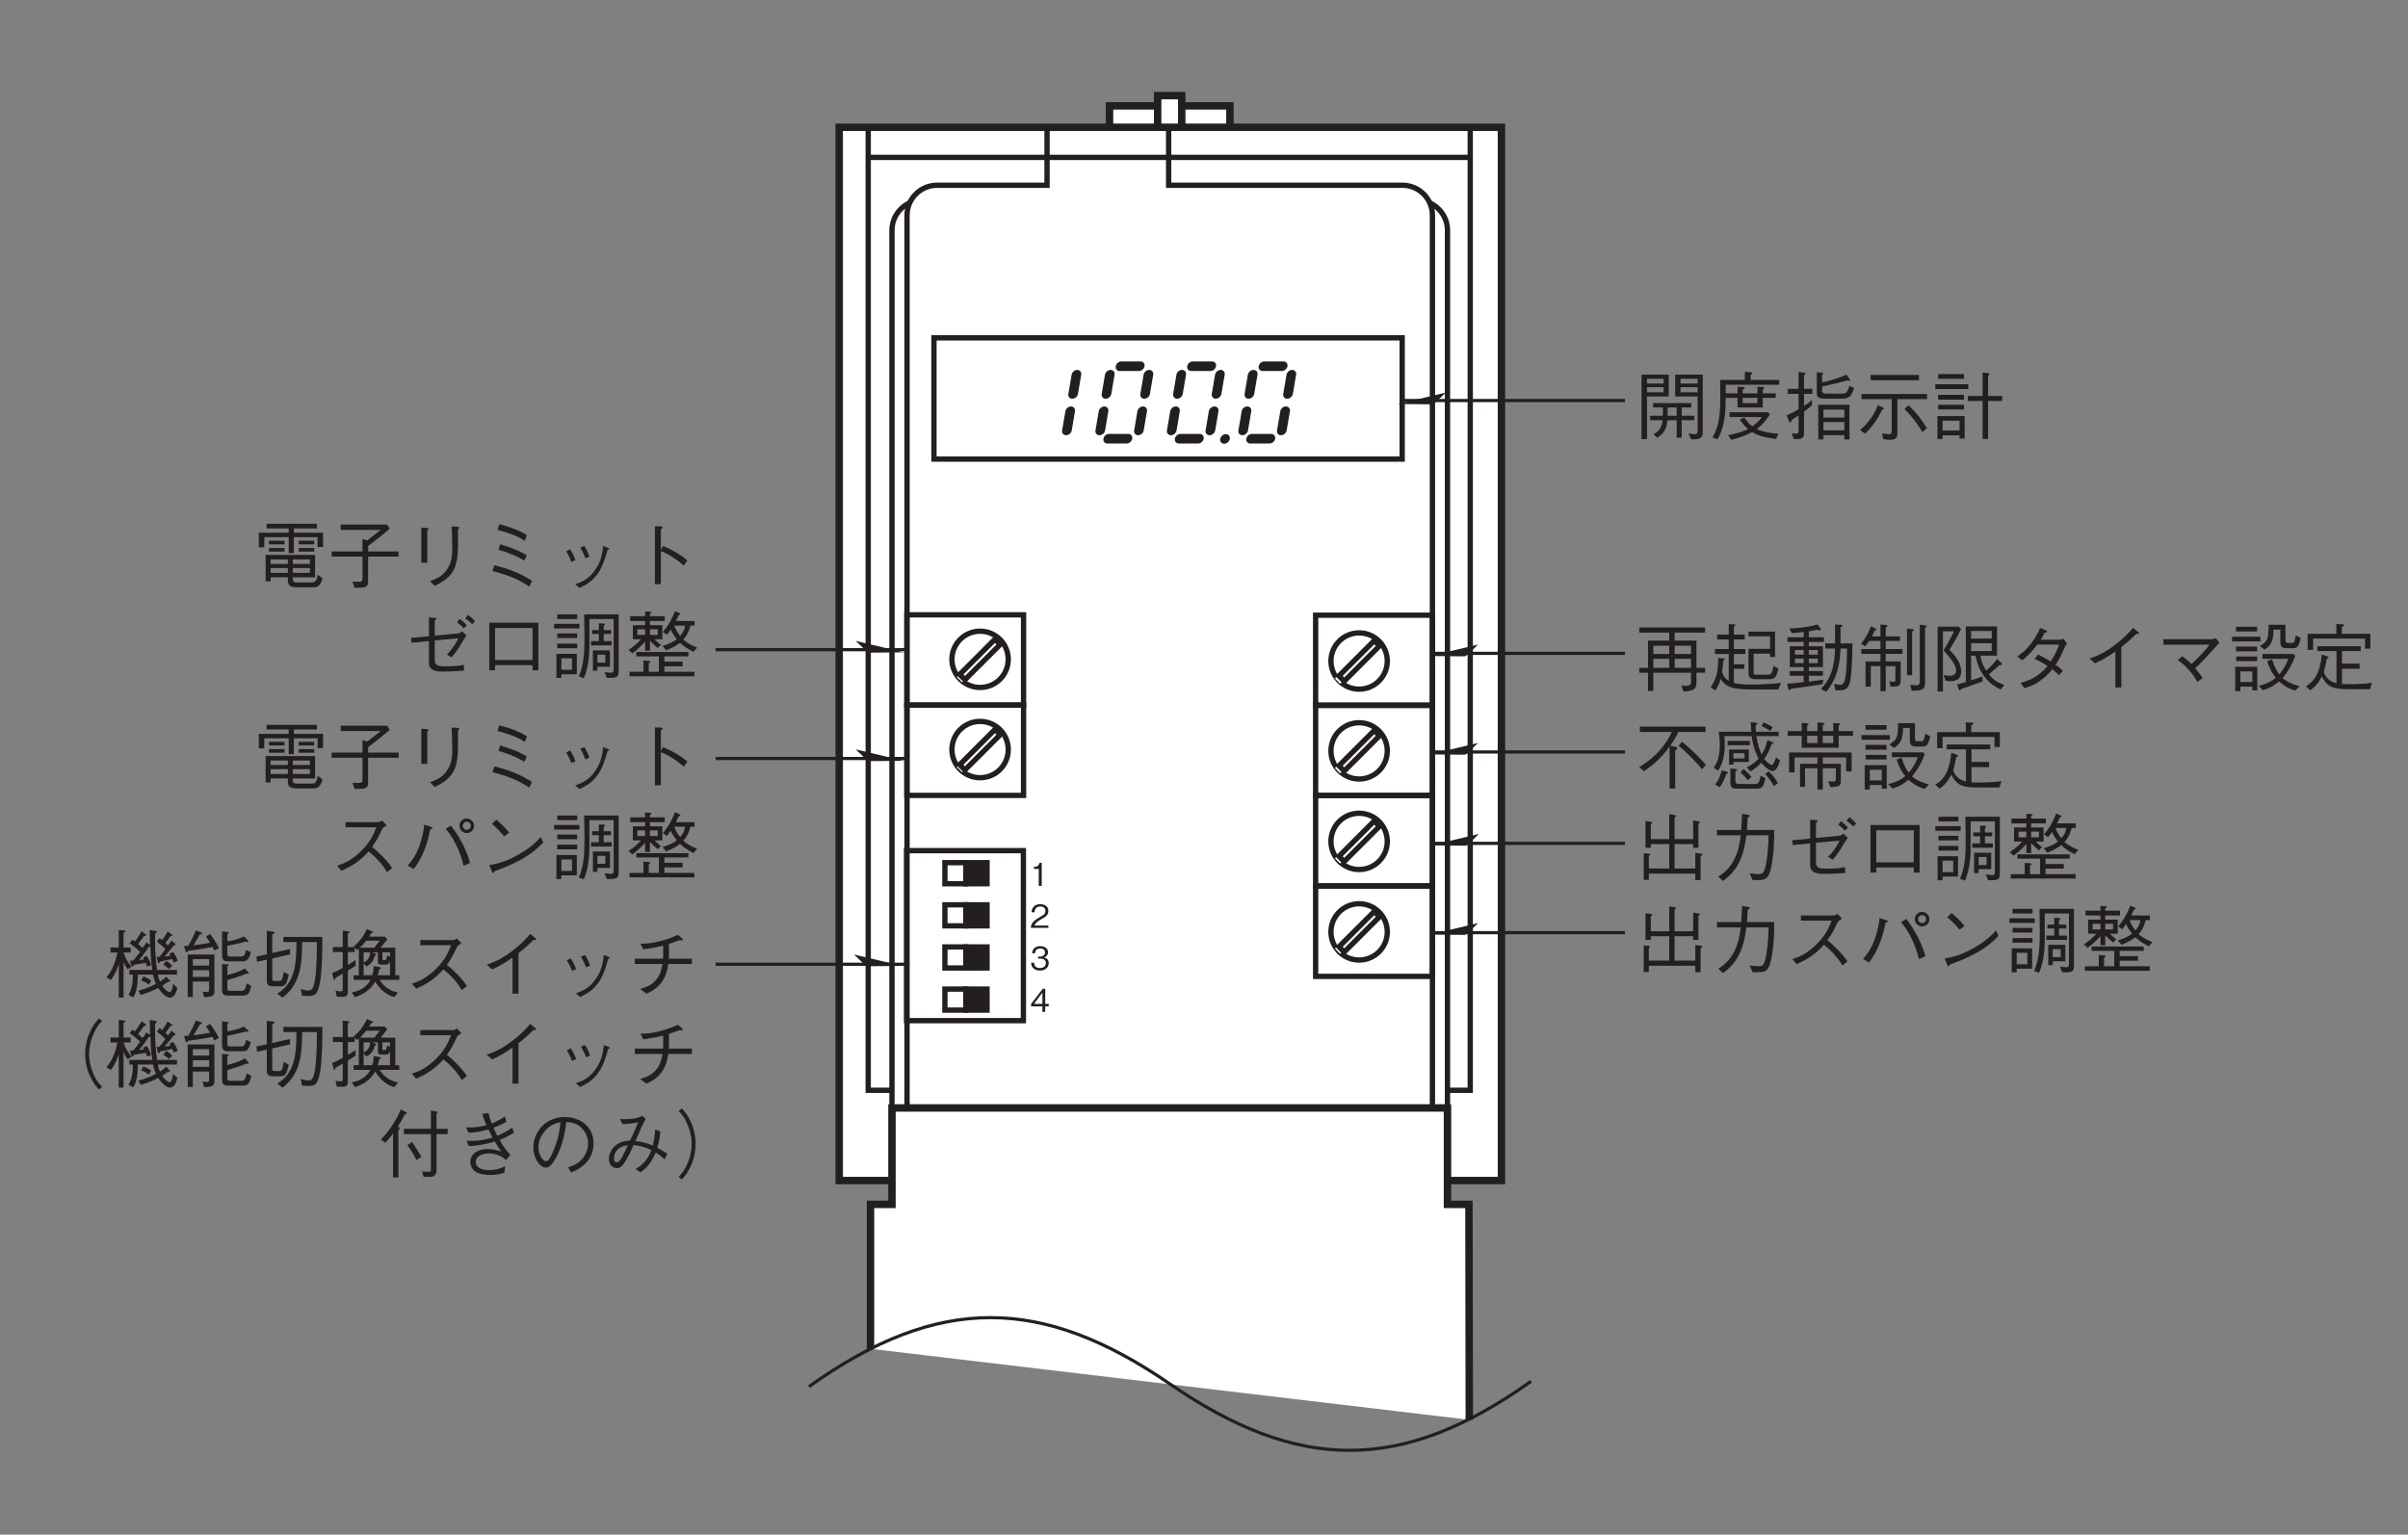 <?xml version="1.0" encoding="UTF-8"?>
<svg xmlns="http://www.w3.org/2000/svg" xmlns:xlink="http://www.w3.org/1999/xlink" width="226.77pt" height="144.56pt" viewBox="0 0 226.77 144.56" version="1.2">
<rect x="0" y="0" width="226.77" height="144.56" fill="#808080" stroke="none"/>
<defs>
<g>
<symbol overflow="visible" id="glyph0-0">
<path style="stroke:none;" d="M 0.703 0.844 L 6.281 0.844 L 6.281 -6.141 L 0.703 -6.141 Z M 3.5 -2.938 L 1.266 -5.797 L 5.719 -5.797 Z M 3.719 -2.656 L 5.938 -5.516 L 5.938 0.203 Z M 1.266 0.484 L 3.5 -2.375 L 5.719 0.484 Z M 1.047 -5.516 L 3.266 -2.656 L 1.047 0.203 Z M 1.047 -5.516 "/>
</symbol>
<symbol overflow="visible" id="glyph0-1">
<path style="stroke:none;" d="M 1.297 -0.172 L 5.672 -0.172 L 5.672 0.438 L 6.172 0.438 L 6.172 -1.797 C 6.219 -1.844 6.344 -1.922 6.344 -1.984 C 6.344 -2.031 6.281 -2.047 6.172 -2.062 L 5.672 -2.125 L 5.672 -0.656 L 3.719 -0.656 L 3.719 -2.953 L 5.469 -2.953 L 5.469 -2.609 L 5.969 -2.609 L 5.969 -4.875 C 6.047 -4.922 6.109 -4.969 6.109 -5.016 C 6.109 -5.078 6 -5.094 5.953 -5.094 L 5.469 -5.188 L 5.469 -3.422 L 3.719 -3.422 L 3.719 -5.469 C 3.812 -5.531 3.859 -5.562 3.859 -5.594 C 3.859 -5.672 3.766 -5.672 3.719 -5.688 L 3.219 -5.766 L 3.219 -3.422 L 1.484 -3.422 L 1.484 -4.828 C 1.531 -4.859 1.625 -4.906 1.625 -4.969 C 1.625 -5.031 1.516 -5.047 1.438 -5.062 L 0.984 -5.125 L 0.984 -2.609 L 1.484 -2.609 L 1.484 -2.953 L 3.219 -2.953 L 3.219 -0.656 L 1.297 -0.656 L 1.297 -1.859 C 1.344 -1.875 1.422 -1.906 1.422 -1.953 C 1.422 -2.031 1.297 -2.047 1.25 -2.047 L 0.812 -2.094 L 0.812 0.422 L 1.297 0.422 Z M 1.297 -0.172 "/>
</symbol>
<symbol overflow="visible" id="glyph0-2">
<path style="stroke:none;" d="M 1.297 0.516 C 2.766 -0.5 3.297 -1.984 3.5 -3.781 L 5.594 -3.781 C 5.578 -2.969 5.531 -2.172 5.406 -1.375 C 5.219 -0.281 5.094 -0.125 4.688 -0.125 C 4.406 -0.125 4.047 -0.172 3.812 -0.203 L 4.094 0.438 L 4.547 0.438 C 5.234 0.438 5.562 0.359 5.797 -0.578 C 6.109 -1.906 6.125 -3.422 6.125 -4.281 L 3.562 -4.281 C 3.594 -4.75 3.594 -4.797 3.625 -5.438 C 3.766 -5.531 3.828 -5.562 3.828 -5.625 C 3.828 -5.688 3.703 -5.703 3.672 -5.719 L 3.094 -5.797 C 3.062 -4.828 3.031 -4.5 3.016 -4.281 L 0.734 -4.281 L 0.734 -3.781 L 2.969 -3.781 C 2.703 -1.047 1.375 -0.219 0.859 0.109 Z M 1.297 0.516 "/>
</symbol>
<symbol overflow="visible" id="glyph0-3">
<path style="stroke:none;" d="M 5.094 -5.062 C 5.016 -5 4.875 -4.906 4.766 -4.906 L 1.656 -4.906 L 1.656 -4.422 L 4.562 -4.422 C 4.312 -3.812 4.016 -3.047 3.094 -2.156 C 2.172 -1.25 1.453 -1 0.859 -0.797 L 1.266 -0.328 C 2.219 -0.75 2.953 -1.172 3.828 -2.141 C 4.016 -2 4.281 -1.781 4.672 -1.375 C 5.172 -0.844 5.375 -0.516 5.562 -0.188 L 6.047 -0.578 C 5.469 -1.422 4.797 -2.047 4.156 -2.578 C 4.531 -3.094 4.719 -3.422 5.125 -4.281 C 5.203 -4.391 5.219 -4.406 5.531 -4.609 Z M 5.094 -5.062 "/>
</symbol>
<symbol overflow="visible" id="glyph0-4">
<path style="stroke:none;" d="M 6.094 -3.875 C 6.469 -3.875 6.781 -4.172 6.781 -4.562 C 6.781 -4.938 6.469 -5.25 6.094 -5.25 C 5.719 -5.25 5.406 -4.953 5.406 -4.562 C 5.406 -4.156 5.734 -3.875 6.094 -3.875 Z M 6.094 -4.188 C 5.906 -4.188 5.719 -4.344 5.719 -4.562 C 5.719 -4.766 5.875 -4.938 6.094 -4.938 C 6.312 -4.938 6.469 -4.781 6.469 -4.562 C 6.469 -4.344 6.297 -4.188 6.094 -4.188 Z M 1.094 -0.484 C 1.359 -0.844 1.828 -1.438 2.281 -2.766 C 2.484 -3.375 2.562 -3.828 2.641 -4.219 C 2.766 -4.25 2.859 -4.281 2.859 -4.359 C 2.859 -4.406 2.797 -4.438 2.703 -4.469 L 2.094 -4.672 C 2.031 -4.156 1.938 -3.5 1.609 -2.609 C 1.25 -1.641 0.875 -1.219 0.531 -0.812 Z M 4.109 -4.281 C 5.234 -2.938 5.609 -1.5 5.797 -0.797 L 6.406 -1.062 C 6.297 -1.453 6.156 -1.922 5.75 -2.766 C 5.297 -3.656 4.938 -4.141 4.609 -4.578 Z M 4.109 -4.281 "/>
</symbol>
<symbol overflow="visible" id="glyph0-5">
<path style="stroke:none;" d="M 3.109 -3.922 C 2.703 -4.438 2.109 -4.969 1.891 -5.141 L 1.484 -4.75 C 1.906 -4.375 2.297 -4 2.641 -3.562 Z M 6.078 -3.5 C 5.672 -3.062 5.188 -2.531 3.969 -1.844 C 2.688 -1.109 1.922 -0.984 1.234 -0.859 L 1.469 -0.281 C 1.516 -0.188 1.547 -0.109 1.609 -0.109 C 1.641 -0.109 1.719 -0.266 1.734 -0.281 C 4.672 -1.344 5.531 -2.203 6.312 -2.984 Z M 6.078 -3.5 "/>
</symbol>
<symbol overflow="visible" id="glyph0-6">
<path style="stroke:none;" d="M 6.438 -0.188 L 6.438 -5.531 L 3.188 -5.531 C 3.203 -4.812 3.219 -4.281 3.219 -3.359 C 3.219 -2.109 3.188 -0.828 2.688 0.312 L 3.156 0.484 C 3.438 -0.156 3.578 -0.859 3.641 -1.562 C 3.703 -2.188 3.688 -2.609 3.688 -5.094 L 5.969 -5.094 L 5.969 -0.359 C 5.969 -0.156 5.938 -0.031 5.703 -0.031 C 5.594 -0.031 5.328 -0.062 5.109 -0.094 L 5.328 0.453 C 6.234 0.453 6.438 0.453 6.438 -0.188 Z M 2.531 -5.094 L 2.531 -5.531 L 0.656 -5.531 L 0.656 -5.094 Z M 5.625 -0.594 L 5.625 -2.141 L 4.016 -2.141 L 4.016 -0.219 L 4.438 -0.219 L 4.438 -0.594 Z M 5.188 -0.984 L 4.438 -0.984 L 4.438 -1.734 L 5.188 -1.734 Z M 2.5 0.109 L 2.5 -1.812 L 0.578 -1.812 L 0.578 0.453 L 1.047 0.453 L 1.047 0.109 Z M 2.047 -0.312 L 1.047 -0.312 L 1.047 -1.391 L 2.047 -1.391 Z M 5.781 -2.609 L 5.781 -3.016 L 5.031 -3.016 L 5.031 -3.688 L 5.719 -3.688 L 5.719 -4.047 L 5.031 -4.047 L 5.031 -4.438 C 5.141 -4.547 5.141 -4.562 5.141 -4.594 C 5.141 -4.625 5.125 -4.656 5.031 -4.672 L 4.578 -4.688 L 4.578 -4.047 L 3.938 -4.047 L 3.938 -3.688 L 4.578 -3.688 L 4.578 -3.016 L 3.844 -3.016 L 3.844 -2.609 Z M 2.75 -4.203 L 2.75 -4.641 L 0.359 -4.641 L 0.359 -4.203 Z M 2.531 -3.297 L 2.531 -3.734 L 0.656 -3.734 L 0.656 -3.297 Z M 2.531 -2.344 L 2.531 -2.781 L 0.656 -2.781 L 0.656 -2.344 Z M 2.531 -2.344 "/>
</symbol>
<symbol overflow="visible" id="glyph0-7">
<path style="stroke:none;" d="M 0.75 -1.859 C 1.359 -2.297 1.859 -2.859 1.953 -2.969 L 1.953 -2.109 L 2.406 -2.109 L 2.406 -3.047 C 2.625 -2.812 2.812 -2.641 3.141 -2.359 L 3.438 -2.656 C 3.219 -2.828 3 -3.016 2.844 -3.188 L 3.578 -3.188 L 3.578 -4.516 L 2.406 -4.516 L 2.406 -4.906 L 3.797 -4.906 L 3.797 -5.359 L 2.406 -5.359 L 2.406 -5.594 C 2.5 -5.625 2.547 -5.656 2.547 -5.703 C 2.547 -5.75 2.516 -5.766 2.438 -5.781 L 1.953 -5.812 L 1.953 -5.359 L 0.547 -5.359 L 0.547 -4.906 L 1.953 -4.906 L 1.953 -4.516 L 0.797 -4.516 L 0.797 -3.188 L 1.562 -3.188 C 1.375 -2.969 0.953 -2.547 0.391 -2.188 Z M 1.953 -3.594 L 1.219 -3.594 L 1.219 -4.125 L 1.953 -4.125 Z M 3.141 -3.594 L 2.406 -3.594 L 2.406 -4.125 L 3.141 -4.125 Z M 1.797 -0.125 L 0.484 -0.125 L 0.484 0.297 L 6.594 0.297 L 6.594 -0.125 L 3.766 -0.125 L 3.766 -0.641 L 5.484 -0.641 L 5.484 -1.078 L 3.766 -1.078 L 3.766 -1.578 L 6.031 -1.578 L 6.031 -1.984 L 1.125 -1.984 L 1.125 -1.578 L 3.25 -1.578 L 3.25 -0.125 L 2.297 -0.125 L 2.297 -0.938 C 2.375 -0.984 2.438 -1 2.438 -1.062 C 2.438 -1.125 2.375 -1.125 2.328 -1.141 L 1.797 -1.188 Z M 4.844 -4.906 C 4.938 -5.078 5 -5.203 5.125 -5.469 C 5.172 -5.469 5.281 -5.5 5.281 -5.562 C 5.281 -5.594 5.234 -5.625 5.203 -5.641 L 4.766 -5.844 C 4.469 -5.094 4.203 -4.562 3.625 -3.875 L 4 -3.609 C 4.109 -3.734 4.219 -3.859 4.359 -4.094 C 4.547 -3.688 4.797 -3.359 4.938 -3.188 C 4.578 -2.922 4.094 -2.703 3.594 -2.562 L 3.938 -2.141 C 4.672 -2.453 4.969 -2.641 5.234 -2.859 C 5.609 -2.5 6.047 -2.234 6.5 -2 L 6.859 -2.406 C 6.484 -2.547 6 -2.75 5.547 -3.156 C 6.031 -3.688 6.156 -4.234 6.219 -4.469 L 6.609 -4.469 L 6.609 -4.906 Z M 5.719 -4.469 C 5.656 -4.078 5.531 -3.812 5.25 -3.5 C 4.906 -3.922 4.766 -4.281 4.703 -4.469 Z M 5.719 -4.469 "/>
</symbol>
<symbol overflow="visible" id="glyph0-8">
<path style="stroke:none;" d="M 3.078 -3.531 L 3.078 -4.969 C 3.234 -5.078 3.25 -5.078 3.25 -5.109 C 3.25 -5.188 3.141 -5.203 3.109 -5.203 L 2.531 -5.25 L 2.531 -3.469 L 0.844 -3.312 L 0.891 -2.859 L 2.531 -3.016 L 2.531 -0.984 C 2.531 -0.531 2.719 -0.141 3.828 -0.141 C 4.312 -0.141 5.125 -0.172 5.844 -0.234 L 5.812 -0.781 C 5.094 -0.656 4.906 -0.641 4.094 -0.641 C 3.297 -0.641 3.078 -0.719 3.078 -1.297 L 3.078 -3.078 L 5.297 -3.281 C 4.938 -2.5 4.422 -1.938 4.219 -1.75 L 4.656 -1.484 C 5.094 -1.953 5.406 -2.484 5.734 -3.031 C 5.938 -3.359 5.953 -3.406 6.078 -3.531 L 5.641 -3.953 C 5.609 -3.922 5.453 -3.75 5.359 -3.75 Z M 5.172 -4.781 C 5.359 -4.656 5.641 -4.406 5.812 -4.219 L 6.094 -4.516 C 5.906 -4.719 5.609 -4.969 5.438 -5.109 Z M 5.953 -5.156 C 6.156 -5.016 6.422 -4.797 6.594 -4.609 L 6.875 -4.891 C 6.75 -5.016 6.5 -5.281 6.219 -5.484 Z M 5.953 -5.156 "/>
</symbol>
<symbol overflow="visible" id="glyph0-9">
<path style="stroke:none;" d="M 5.312 -0.75 L 5.312 -0.266 L 5.859 -0.266 L 5.859 -4.75 L 1.234 -4.75 L 1.234 -0.266 L 1.781 -0.266 L 1.781 -0.75 Z M 5.312 -1.234 L 1.781 -1.234 L 1.781 -4.25 L 5.312 -4.25 Z M 5.312 -1.234 "/>
</symbol>
<symbol overflow="visible" id="glyph0-10">
<path style="stroke:none;" d="M 3.312 -3.625 C 3.75 -4.266 3.953 -4.625 4.078 -4.938 L 6.641 -4.938 L 6.641 -5.438 L 0.453 -5.438 L 0.453 -4.938 L 3.469 -4.938 C 3.25 -4.453 2.391 -2.781 0.391 -1.641 L 0.812 -1.234 C 1.969 -1.969 2.688 -2.781 3.25 -3.562 L 3.25 0.391 L 3.781 0.391 L 3.781 -3.188 C 3.875 -3.266 3.984 -3.359 3.984 -3.406 C 3.984 -3.5 3.828 -3.531 3.766 -3.547 L 3.328 -3.625 Z M 4.109 -3.641 C 5.062 -2.812 5.703 -2.141 6.312 -1.422 L 6.672 -1.844 C 5.656 -2.984 4.922 -3.609 4.422 -4.016 Z M 4.109 -3.641 "/>
</symbol>
<symbol overflow="visible" id="glyph0-11">
<path style="stroke:none;" d="M 1.875 -1.859 L 2.281 -1.859 L 2.281 -2.109 L 3.734 -2.109 L 3.734 -3.281 L 1.875 -3.281 Z M 3.328 -2.438 L 2.281 -2.438 L 2.281 -2.938 L 3.328 -2.938 Z M 6.547 -4.547 L 6.547 -4.953 L 4.406 -4.953 C 4.391 -5.172 4.375 -5.344 4.391 -5.578 C 4.453 -5.609 4.547 -5.672 4.547 -5.734 C 4.547 -5.797 4.469 -5.797 4.422 -5.797 L 3.906 -5.859 C 3.922 -5.719 3.953 -5.172 3.969 -4.953 L 0.906 -4.953 C 0.953 -4.656 1 -4.25 1 -3.703 C 1 -2.438 0.656 -1.891 0.422 -1.578 L 0.844 -1.281 C 1.047 -1.625 1.469 -2.297 1.469 -3.703 C 1.469 -3.953 1.453 -4.297 1.438 -4.547 L 4 -4.547 C 4.172 -3.375 4.453 -2.828 4.656 -2.422 C 4.219 -1.953 3.859 -1.766 3.547 -1.609 L 3.875 -1.219 C 4.188 -1.391 4.672 -1.734 4.891 -2.047 C 5.094 -1.812 5.625 -1.25 6 -1.25 C 6.391 -1.25 6.641 -2.125 6.672 -2.266 L 6.297 -2.531 C 6.219 -2.328 6.062 -1.828 5.891 -1.828 C 5.766 -1.828 5.406 -2.109 5.188 -2.391 C 5.578 -3.016 5.609 -3.094 5.891 -3.797 C 6 -3.828 6.062 -3.828 6.062 -3.891 C 6.062 -3.922 6.031 -3.953 5.969 -3.969 L 5.484 -4.172 C 5.312 -3.438 5.141 -3.125 4.938 -2.828 C 4.75 -3.219 4.578 -3.688 4.453 -4.547 Z M 3.828 -3.688 L 3.828 -4.094 L 1.734 -4.094 L 1.734 -3.688 Z M 1 0.266 C 1.297 -0.156 1.406 -0.406 1.609 -0.984 C 1.688 -1 1.781 -1.031 1.781 -1.094 C 1.781 -1.141 1.719 -1.172 1.672 -1.188 L 1.188 -1.312 C 1.016 -0.703 0.859 -0.344 0.562 0.016 Z M 2 -1.484 L 2 -0.203 C 2 0.328 2.156 0.406 2.703 0.406 L 4.484 0.406 C 4.969 0.406 5.125 0.281 5.297 -0.594 L 4.828 -0.812 C 4.734 -0.125 4.609 -0.031 4.25 -0.031 L 2.859 -0.031 C 2.547 -0.031 2.469 -0.141 2.469 -0.328 L 2.469 -1.219 C 2.562 -1.266 2.625 -1.297 2.625 -1.359 C 2.625 -1.406 2.578 -1.438 2.5 -1.453 Z M 2.953 -1.125 C 3.234 -0.875 3.391 -0.703 3.641 -0.391 L 3.969 -0.688 C 3.766 -0.953 3.562 -1.188 3.234 -1.438 Z M 4.938 -5.484 C 5.406 -5.266 5.734 -5.047 5.766 -5.031 L 5.984 -5.391 C 5.859 -5.469 5.453 -5.703 5.125 -5.844 Z M 5.266 -0.969 C 5.453 -0.781 5.859 -0.328 6.078 0.172 L 6.469 -0.125 C 6.203 -0.609 5.984 -0.859 5.594 -1.234 Z M 5.266 -0.969 "/>
</symbol>
<symbol overflow="visible" id="glyph0-12">
<path style="stroke:none;" d="M 6.562 -4.578 L 6.562 -5.016 L 5.219 -5.016 L 5.219 -5.562 C 5.266 -5.578 5.359 -5.609 5.359 -5.672 C 5.359 -5.75 5.266 -5.75 5.203 -5.75 L 4.703 -5.781 L 4.703 -5.016 L 3.719 -5.016 L 3.719 -5.578 C 3.875 -5.656 3.891 -5.672 3.891 -5.703 C 3.891 -5.75 3.828 -5.781 3.75 -5.781 L 3.219 -5.844 L 3.219 -5.016 L 2.25 -5.016 L 2.25 -5.531 C 2.328 -5.594 2.375 -5.625 2.375 -5.688 C 2.375 -5.734 2.312 -5.734 2.234 -5.75 L 1.734 -5.781 L 1.734 -5.016 L 0.422 -5.016 L 0.422 -4.578 L 1.734 -4.578 L 1.734 -3.453 L 5.219 -3.453 L 5.219 -4.578 Z M 4.703 -3.891 L 3.719 -3.891 L 3.719 -4.578 L 4.703 -4.578 Z M 3.219 -3.891 L 2.25 -3.891 L 2.25 -4.578 L 3.219 -4.578 Z M 6.438 -1.219 L 6.438 -3 L 0.547 -3 L 0.547 -1.125 L 1.062 -1.125 L 1.062 -2.531 L 3.219 -2.531 L 3.219 -1.938 L 1.578 -1.938 L 1.578 0.234 L 2.047 0.234 L 2.047 -1.516 L 3.219 -1.516 L 3.219 0.484 L 3.719 0.484 L 3.719 -1.516 L 4.953 -1.516 L 4.953 -0.578 C 4.953 -0.375 4.953 -0.266 4.688 -0.266 C 4.562 -0.266 4.406 -0.266 4.219 -0.297 L 4.438 0.266 C 5.391 0.234 5.422 0.078 5.422 -0.375 L 5.422 -1.938 L 3.719 -1.938 L 3.719 -2.531 L 5.922 -2.531 L 5.922 -1.219 Z M 6.438 -1.219 "/>
</symbol>
<symbol overflow="visible" id="glyph0-13">
<path style="stroke:none;" d="M 1.172 0.062 L 2.297 0.062 L 2.297 0.406 L 2.766 0.406 L 2.766 -1.812 L 0.688 -1.812 L 0.688 0.484 L 1.172 0.484 Z M 2.297 -0.375 L 1.172 -0.375 L 1.172 -1.375 L 2.297 -1.375 Z M 2.75 -5.141 L 2.75 -5.578 L 0.766 -5.578 L 0.766 -5.141 Z M 0.391 -4.203 L 3.062 -4.203 L 3.062 -4.641 L 0.391 -4.641 Z M 0.766 -3.266 L 2.75 -3.266 L 2.75 -3.719 L 0.766 -3.719 Z M 0.781 -2.344 L 2.75 -2.344 L 2.75 -2.781 L 0.781 -2.781 Z M 3.25 -2.562 L 5.688 -2.562 C 5.453 -1.906 5.156 -1.5 4.844 -1.094 C 4.547 -1.484 4.391 -1.812 4.156 -2.516 L 3.703 -2.344 C 3.922 -1.562 4.281 -1.047 4.516 -0.781 C 4.125 -0.453 3.625 -0.188 2.891 -0.016 L 3.297 0.391 C 4.094 0.172 4.531 -0.188 4.812 -0.438 C 5.141 -0.125 5.609 0.219 6.344 0.438 L 6.75 0 C 6.547 -0.031 5.781 -0.219 5.141 -0.75 C 5.672 -1.359 6.062 -2.078 6.344 -2.828 L 6.203 -3.016 L 3.25 -3.016 Z M 6.391 -4.766 C 6.375 -4.688 6.328 -4.422 6.281 -4.281 C 6.25 -4.156 6.188 -4.062 6.062 -4.062 L 5.672 -4.062 C 5.469 -4.062 5.422 -4.094 5.422 -4.312 L 5.422 -5.766 L 3.828 -5.766 C 3.828 -4.5 3.766 -4.203 3.016 -3.766 L 3.438 -3.422 C 4.125 -3.859 4.281 -4.312 4.297 -5.312 L 4.938 -5.312 L 4.938 -4.109 C 4.938 -3.656 5.219 -3.562 5.516 -3.562 L 6.094 -3.562 C 6.5 -3.562 6.656 -3.625 6.859 -4.531 Z M 6.391 -4.766 "/>
</symbol>
<symbol overflow="visible" id="glyph0-14">
<path style="stroke:none;" d="M 6.438 -3.516 L 6.438 -4.922 L 3.75 -4.922 L 3.75 -5.578 C 3.828 -5.594 3.969 -5.656 3.969 -5.75 C 3.969 -5.797 3.891 -5.812 3.828 -5.812 L 3.234 -5.844 L 3.234 -4.922 L 0.531 -4.922 L 0.531 -3.406 L 1.047 -3.406 L 1.047 -4.469 L 5.938 -4.469 L 5.938 -3.516 Z M 6.594 -0.297 C 5.922 -0.203 5.031 -0.172 4.328 -0.172 C 4.016 -0.172 3.875 -0.188 3.766 -0.188 L 3.766 -1.625 L 5.422 -1.625 L 5.422 -2.109 L 3.766 -2.109 L 3.766 -3.297 L 5.531 -3.297 L 5.531 -3.75 L 1.438 -3.75 L 1.438 -3.297 L 3.25 -3.297 L 3.25 -0.266 C 2.734 -0.391 2.25 -0.688 2.047 -1.312 C 2.156 -1.688 2.234 -2.047 2.328 -2.562 C 2.406 -2.594 2.5 -2.625 2.5 -2.703 C 2.5 -2.75 2.438 -2.781 2.375 -2.797 L 1.859 -2.969 C 1.688 -1 1 -0.359 0.359 0.031 L 0.766 0.406 C 1.172 0.125 1.516 -0.219 1.859 -0.906 C 2.391 0.062 2.828 0.297 4.344 0.297 L 6.391 0.297 Z M 6.594 -0.297 "/>
</symbol>
<symbol overflow="visible" id="glyph0-15">
<path style="stroke:none;" d="M 6.594 -1.25 L 6.594 -1.719 L 5.781 -1.719 L 5.781 -4.281 L 3.734 -4.281 L 3.734 -5.031 L 6.594 -5.031 L 6.594 -5.516 L 0.391 -5.516 L 0.391 -5.031 L 3.219 -5.031 L 3.219 -4.281 L 1.219 -4.281 L 1.219 -1.719 L 0.391 -1.719 L 0.391 -1.25 L 1.219 -1.25 L 1.219 0.469 L 1.719 0.469 L 1.719 -1.25 L 5.266 -1.25 L 5.266 -0.391 C 5.266 -0.234 5.25 -0.016 4.797 -0.016 C 4.672 -0.016 4.578 -0.031 4.359 -0.062 L 4.562 0.516 C 5.328 0.469 5.781 0.391 5.781 -0.297 L 5.781 -1.25 Z M 5.266 -3.016 L 3.734 -3.016 L 3.734 -3.797 L 5.266 -3.797 Z M 5.266 -1.719 L 3.734 -1.719 L 3.734 -2.562 L 5.266 -2.562 Z M 3.219 -3.016 L 1.719 -3.016 L 1.719 -3.797 L 3.219 -3.797 Z M 3.219 -1.719 L 1.719 -1.719 L 1.719 -2.562 L 3.219 -2.562 Z M 3.219 -1.719 "/>
</symbol>
<symbol overflow="visible" id="glyph0-16">
<path style="stroke:none;" d="M 6.516 -1.641 L 6.047 -1.891 C 5.969 -1.359 5.906 -1.062 5.531 -1.062 L 4.516 -1.062 C 4.203 -1.062 4.188 -1.094 4.188 -1.359 L 4.188 -3.047 L 5.734 -3.047 L 5.734 -2.734 L 6.203 -2.734 L 6.203 -5.125 L 3.703 -5.125 L 3.703 -4.688 L 5.734 -4.688 L 5.734 -3.5 L 3.703 -3.5 L 3.703 -1.312 C 3.703 -0.781 3.797 -0.641 4.484 -0.641 L 5.5 -0.641 C 6.125 -0.641 6.297 -0.672 6.516 -1.641 Z M 6.766 -0.297 C 5.859 -0.203 4.938 -0.141 4.031 -0.141 C 3.5 -0.141 2.828 -0.156 2.328 -0.281 L 2.328 -1.625 L 3.312 -1.625 L 3.312 -2.047 L 2.328 -2.047 L 2.328 -3.016 L 3.406 -3.016 L 3.406 -3.484 L 2.328 -3.484 L 2.328 -4.391 L 3.344 -4.391 L 3.344 -4.844 L 2.328 -4.844 L 2.328 -5.594 C 2.422 -5.641 2.484 -5.688 2.484 -5.734 C 2.484 -5.797 2.375 -5.812 2.344 -5.812 L 1.844 -5.828 L 1.844 -4.844 L 0.75 -4.844 L 0.75 -4.391 L 1.844 -4.391 L 1.844 -3.484 L 0.547 -3.484 L 0.547 -3.016 L 1.844 -3.016 L 1.844 -0.484 C 1.359 -0.797 1.266 -1.172 1.219 -1.344 C 1.266 -1.625 1.297 -1.828 1.328 -2.391 C 1.453 -2.453 1.484 -2.484 1.484 -2.531 C 1.484 -2.594 1.406 -2.594 1.359 -2.594 L 0.859 -2.641 C 0.828 -1.031 0.609 -0.609 0.141 0.125 L 0.594 0.422 C 0.859 -0.031 0.969 -0.312 1.078 -0.656 C 1.266 -0.391 1.578 0.031 2.266 0.188 C 2.781 0.281 3.328 0.328 3.859 0.328 L 6.516 0.328 Z M 6.766 -0.297 "/>
</symbol>
<symbol overflow="visible" id="glyph0-17">
<path style="stroke:none;" d="M 3.828 -4.156 L 3.828 -4.594 L 2.406 -4.594 L 2.406 -5.156 C 2.516 -5.172 3.172 -5.281 3.234 -5.297 C 3.344 -5.266 3.422 -5.234 3.484 -5.234 C 3.516 -5.234 3.547 -5.25 3.547 -5.297 C 3.547 -5.344 3.5 -5.391 3.5 -5.406 L 3.234 -5.797 C 2.703 -5.641 1.719 -5.453 0.562 -5.422 L 0.812 -4.984 C 1.266 -5.016 1.422 -5.031 1.922 -5.094 L 1.922 -4.594 L 0.391 -4.594 L 0.391 -4.156 L 1.922 -4.156 L 1.922 -3.75 L 0.609 -3.75 L 0.609 -1.781 L 1.922 -1.781 L 1.922 -1.406 L 0.609 -1.406 L 0.609 -0.969 L 1.922 -0.969 L 1.922 -0.375 C 1.203 -0.281 1.047 -0.266 0.359 -0.219 L 0.484 0.266 C 0.5 0.312 0.516 0.391 0.578 0.391 C 0.641 0.391 0.672 0.328 0.75 0.25 C 1.828 0.125 2.484 0.031 3.688 -0.172 L 3.781 -0.594 C 2.922 -0.469 2.641 -0.453 2.406 -0.422 L 2.406 -0.969 L 3.734 -0.969 L 3.734 -1.406 L 2.406 -1.406 L 2.406 -1.781 L 3.734 -1.781 L 3.734 -3.75 L 2.406 -3.75 L 2.406 -4.156 Z M 3.25 -2.953 L 2.406 -2.953 L 2.406 -3.391 L 3.25 -3.391 Z M 3.25 -2.156 L 2.406 -2.156 L 2.406 -2.578 L 3.25 -2.578 Z M 1.922 -2.953 L 1.094 -2.953 L 1.094 -3.391 L 1.922 -3.391 Z M 1.922 -2.156 L 1.094 -2.156 L 1.094 -2.578 L 1.922 -2.578 Z M 6.516 -4.016 L 5.391 -4.016 L 5.391 -5.531 C 5.438 -5.547 5.562 -5.594 5.562 -5.672 C 5.562 -5.75 5.438 -5.766 5.422 -5.766 L 4.875 -5.797 L 4.875 -4.016 L 3.953 -4.016 L 3.953 -3.531 L 4.875 -3.531 C 4.828 -2.156 4.656 -0.891 3.547 0.281 L 4.047 0.547 C 4.75 -0.297 5.328 -1.453 5.391 -3.531 L 6 -3.531 C 6 -2.922 6 -1.719 5.844 -0.797 C 5.781 -0.453 5.703 -0.109 5.359 -0.109 C 5.219 -0.109 5.078 -0.141 4.781 -0.219 L 4.922 0.406 L 5.188 0.406 C 5.672 0.406 6.156 0.406 6.312 -0.531 C 6.5 -1.641 6.5 -3.266 6.516 -4.016 Z M 6.516 -4.016 "/>
</symbol>
<symbol overflow="visible" id="glyph0-18">
<path style="stroke:none;" d="M 1.375 -4.672 C 1.469 -4.875 1.547 -5.016 1.625 -5.219 C 1.719 -5.234 1.797 -5.266 1.797 -5.328 C 1.797 -5.359 1.781 -5.375 1.672 -5.438 L 1.266 -5.625 C 1.141 -5.266 0.922 -4.688 0.344 -3.984 L 0.734 -3.734 C 0.875 -3.906 0.969 -4.031 1.125 -4.25 L 2.172 -4.25 L 2.172 -3.484 L 0.375 -3.484 L 0.375 -3.031 L 2.172 -3.031 L 2.172 -2.312 L 0.766 -2.312 L 0.766 0.062 L 1.266 0.062 L 1.266 -1.875 L 2.172 -1.875 L 2.172 0.484 L 2.672 0.484 L 2.672 -1.875 L 3.578 -1.875 L 3.578 -0.656 C 3.578 -0.484 3.578 -0.391 3.422 -0.391 C 3.297 -0.391 3.109 -0.438 3.016 -0.453 L 3.125 0.062 C 3.953 0.062 4.078 -0.016 4.078 -0.609 L 4.078 -2.312 L 2.672 -2.312 L 2.672 -3.031 L 4.25 -3.031 L 4.25 -3.484 L 2.672 -3.484 L 2.672 -4.25 L 4.016 -4.25 L 4.016 -4.672 L 2.672 -4.672 L 2.672 -5.516 C 2.75 -5.562 2.828 -5.594 2.828 -5.672 C 2.828 -5.734 2.766 -5.734 2.703 -5.75 L 2.172 -5.797 L 2.172 -4.672 Z M 4.672 -1.016 L 5.156 -1.016 L 5.156 -5.141 C 5.234 -5.172 5.312 -5.219 5.312 -5.281 C 5.312 -5.344 5.234 -5.344 5.172 -5.359 L 4.672 -5.406 Z M 5.875 -0.422 C 5.875 -0.203 5.797 -0.062 5.531 -0.062 C 5.469 -0.062 5.078 -0.109 4.984 -0.109 L 5.109 0.438 C 5.828 0.422 5.938 0.422 6.141 0.297 C 6.344 0.172 6.375 -0.062 6.375 -0.391 L 6.375 -5.469 C 6.484 -5.547 6.531 -5.594 6.531 -5.641 C 6.531 -5.672 6.484 -5.703 6.406 -5.703 L 5.875 -5.781 Z M 5.875 -0.422 "/>
</symbol>
<symbol overflow="visible" id="glyph0-19">
<path style="stroke:none;" d="M 6.859 -0.094 C 6.156 -0.359 5.797 -0.609 5.406 -1.109 C 5.578 -1.234 5.828 -1.438 6.391 -1.969 C 6.484 -1.969 6.656 -1.953 6.656 -2.047 C 6.656 -2.094 6.609 -2.125 6.594 -2.156 L 6.188 -2.547 C 5.75 -1.984 5.453 -1.703 5.141 -1.469 C 4.938 -1.797 4.688 -2.297 4.609 -2.859 L 6.172 -2.859 L 6.172 -5.609 L 3.234 -5.609 L 3.234 -0.375 C 2.922 -0.281 2.703 -0.219 2.406 -0.141 L 2.578 0.328 C 2.594 0.359 2.609 0.406 2.672 0.406 C 2.75 0.406 2.766 0.328 2.797 0.281 C 3.172 0.156 3.766 -0.047 4.812 -0.438 L 4.812 -0.906 C 4.312 -0.719 4.125 -0.656 3.734 -0.531 L 3.734 -2.859 L 4.141 -2.859 C 4.281 -2.172 4.688 -0.5 6.516 0.328 Z M 5.672 -4.469 L 3.734 -4.469 L 3.734 -5.188 L 5.672 -5.188 Z M 5.672 -3.297 L 3.734 -3.297 L 3.734 -4.031 L 5.672 -4.031 Z M 2.797 -1.359 C 2.797 -2.156 2.312 -2.766 1.688 -3.422 C 1.922 -3.781 2.297 -4.375 2.781 -5.359 L 2.562 -5.594 L 0.578 -5.594 L 0.578 0.516 L 1.078 0.516 L 1.078 -5.156 L 2.125 -5.156 C 1.828 -4.562 1.562 -4.047 1.141 -3.359 C 1.781 -2.625 2.312 -2.031 2.312 -1.438 C 2.312 -1.359 2.297 -0.969 1.75 -0.969 C 1.594 -0.969 1.406 -0.984 1.141 -1.031 L 1.312 -0.516 C 1.391 -0.484 1.516 -0.453 1.781 -0.453 C 2.391 -0.453 2.797 -0.703 2.797 -1.359 Z M 2.797 -1.359 "/>
</symbol>
<symbol overflow="visible" id="glyph0-20">
<path style="stroke:none;" d="M 5.469 -4.438 C 5.359 -4.406 5.141 -4.359 5.016 -4.359 L 3.312 -4.359 C 3.547 -4.766 3.578 -4.812 3.672 -5.016 C 3.734 -5.016 3.906 -5.047 3.906 -5.125 C 3.906 -5.156 3.891 -5.203 3.797 -5.25 L 3.25 -5.469 C 3.156 -5.234 3 -4.844 2.531 -4.188 C 1.953 -3.375 1.531 -3.078 1.094 -2.781 L 1.562 -2.422 C 1.875 -2.656 2.328 -3.016 2.984 -3.906 L 5.031 -3.906 C 4.922 -3.562 4.734 -3.062 4.25 -2.312 C 4.062 -2.438 3.703 -2.641 3.062 -2.969 L 2.734 -2.547 C 3.297 -2.297 3.578 -2.125 3.953 -1.891 C 3.688 -1.578 3.375 -1.234 2.781 -0.859 C 2.203 -0.5 1.766 -0.391 1.406 -0.297 L 1.766 0.203 C 2.188 0.062 2.672 -0.062 3.281 -0.516 C 3.844 -0.906 4.156 -1.281 4.406 -1.578 C 4.594 -1.438 4.734 -1.312 5.031 -1.016 L 5.406 -1.438 C 5.172 -1.656 4.953 -1.828 4.703 -2 C 5.016 -2.438 5.109 -2.625 5.625 -3.781 C 5.672 -3.844 5.672 -3.859 5.797 -3.969 Z M 5.469 -4.438 "/>
</symbol>
<symbol overflow="visible" id="glyph0-21">
<path style="stroke:none;" d="M 3.922 0.141 L 3.922 -3.672 C 4.562 -4.172 4.75 -4.359 5.344 -4.922 C 5.422 -4.906 5.453 -4.906 5.5 -4.906 C 5.578 -4.906 5.594 -4.938 5.594 -4.953 C 5.594 -5.016 5.531 -5.078 5.516 -5.078 L 5.031 -5.484 C 4.672 -5.078 4.188 -4.516 3.219 -3.797 C 2.141 -3 1.531 -2.797 0.922 -2.594 L 1.438 -2.141 C 2.047 -2.406 2.547 -2.688 3.359 -3.25 L 3.359 0.141 Z M 3.922 0.141 "/>
</symbol>
<symbol overflow="visible" id="glyph0-22">
<path style="stroke:none;" d="M 2.25 -2.438 C 2.453 -2.312 2.703 -2.156 3.188 -1.641 C 3.719 -1.062 3.906 -0.734 4.094 -0.391 L 4.609 -0.75 C 4.375 -1.094 4.188 -1.312 3.891 -1.672 C 4.328 -2.062 4.609 -2.344 5.891 -3.766 C 5.969 -3.844 6.172 -4.047 6.188 -4.047 L 5.844 -4.516 C 5.672 -4.438 5.516 -4.406 5.438 -4.406 L 0.906 -4.406 L 0.906 -3.891 L 5.25 -3.891 C 4.953 -3.5 4.125 -2.562 3.547 -2.078 C 3.156 -2.453 2.922 -2.641 2.672 -2.812 Z M 2.25 -2.438 "/>
</symbol>
<symbol overflow="visible" id="glyph0-23">
<path style="stroke:none;" d="M 5.766 -0.547 L 5.766 -2.656 L 1.109 -2.656 L 1.109 -0.172 L 1.578 -0.172 L 1.578 -0.547 L 3.203 -0.547 L 3.203 -0.375 C 3.203 0.016 3.203 0.391 4.016 0.391 L 5.594 0.391 C 5.859 0.391 6.234 0.391 6.469 -0.453 L 6.016 -0.797 C 5.891 -0.062 5.672 -0.062 5.438 -0.062 L 4.094 -0.062 C 3.75 -0.062 3.672 -0.141 3.672 -0.391 L 3.672 -0.547 Z M 1.578 -1.812 L 1.578 -2.234 L 3.203 -2.234 L 3.203 -1.812 Z M 5.281 -1.812 L 3.672 -1.812 L 3.672 -2.234 L 5.281 -2.234 Z M 1.578 -0.969 L 1.578 -1.422 L 3.203 -1.422 L 3.203 -0.969 Z M 3.672 -0.969 L 3.672 -1.422 L 5.281 -1.422 L 5.281 -0.969 Z M 3.281 -2.828 L 3.766 -2.828 L 3.766 -4.328 L 6 -4.328 L 6 -3.406 L 6.516 -3.406 L 6.516 -4.75 L 3.766 -4.75 L 3.766 -5.156 L 5.938 -5.156 L 5.938 -5.594 L 1.203 -5.594 L 1.203 -5.156 L 3.281 -5.156 L 3.281 -4.75 L 0.469 -4.75 L 0.469 -3.375 L 0.984 -3.375 L 0.984 -4.328 L 3.281 -4.328 Z M 2.891 -3.656 L 2.891 -4 L 1.422 -4 L 1.422 -3.656 Z M 2.891 -2.969 L 2.891 -3.312 L 1.422 -3.312 L 1.422 -2.969 Z M 5.688 -3.656 L 5.688 -4 L 4.234 -4 L 4.234 -3.656 Z M 5.688 -2.969 L 5.688 -3.312 L 4.234 -3.312 L 4.234 -2.969 Z M 5.688 -2.969 "/>
</symbol>
<symbol overflow="visible" id="glyph0-24">
<path style="stroke:none;" d="M 1.203 -5.016 L 4.969 -5.016 C 4.531 -4.672 4.203 -4.406 3.703 -4.031 L 3.25 -4.156 L 3.25 -2.984 L 0.344 -2.984 L 0.344 -2.5 L 3.25 -2.5 L 3.25 -0.453 C 3.25 -0.281 3.25 -0.125 2.906 -0.125 C 2.906 -0.125 2.344 -0.141 2.312 -0.141 L 2.5 0.438 C 3.516 0.438 3.781 0.438 3.781 -0.156 L 3.781 -2.5 L 6.656 -2.5 L 6.656 -2.984 L 3.781 -2.984 L 3.781 -3.5 C 4.438 -3.984 5.016 -4.438 5.812 -5.125 L 5.578 -5.516 L 1.203 -5.516 Z M 1.203 -5.016 "/>
</symbol>
<symbol overflow="visible" id="glyph0-25">
<path style="stroke:none;" d="M 1.812 -5.234 L 1.812 -1.922 L 2.375 -1.922 L 2.375 -4.969 C 2.5 -5.062 2.5 -5.078 2.5 -5.109 C 2.5 -5.156 2.422 -5.188 2.375 -5.188 Z M 3.062 0.266 C 3.719 -0.062 4.641 -0.531 5 -1.562 C 5.281 -2.375 5.281 -3.047 5.266 -5.047 C 5.375 -5.188 5.391 -5.203 5.391 -5.234 C 5.391 -5.297 5.266 -5.312 5.234 -5.312 L 4.672 -5.344 C 4.688 -4.797 4.688 -4.75 4.703 -4.547 C 4.703 -4.344 4.734 -3.422 4.734 -3.203 C 4.734 -2.109 4.438 -1.5 4.031 -1.031 C 3.75 -0.703 3.438 -0.484 2.641 -0.188 Z M 3.062 0.266 "/>
</symbol>
<symbol overflow="visible" id="glyph0-26">
<path style="stroke:none;" d="M 4.781 -4.516 C 4.391 -4.75 3.75 -5.156 2.172 -5.547 L 2.016 -5.016 C 3.562 -4.594 4.047 -4.328 4.578 -3.984 Z M 4.766 -2.625 C 4.281 -2.906 3.734 -3.219 2.25 -3.656 L 2.109 -3.141 C 3.453 -2.75 4.094 -2.375 4.547 -2.125 Z M 5.266 -0.219 C 4.672 -0.578 3.719 -1.188 1.719 -1.688 L 1.531 -1.141 C 3.5 -0.641 4.312 -0.125 5 0.312 Z M 5.266 -0.219 "/>
</symbol>
<symbol overflow="visible" id="glyph0-27">
<path style="stroke:none;" d="M 1.5 -3 C 1.625 -2.797 1.828 -2.438 1.984 -2 L 2.375 -2.172 C 2.203 -2.625 1.984 -3.016 1.875 -3.188 Z M 2.828 -3.344 C 2.922 -3.188 3.141 -2.797 3.312 -2.344 L 3.688 -2.5 C 3.547 -2.922 3.344 -3.312 3.203 -3.5 Z M 2.75 0.453 C 3.328 0.172 3.953 -0.125 4.531 -0.984 C 4.953 -1.609 5.203 -2.438 5.391 -3.125 C 5.531 -3.172 5.547 -3.188 5.547 -3.234 C 5.547 -3.266 5.516 -3.297 5.344 -3.359 L 4.984 -3.5 C 4.906 -2.859 4.812 -2.078 4.219 -1.234 C 3.594 -0.328 2.938 -0.109 2.344 0.109 Z M 2.75 0.453 "/>
</symbol>
<symbol overflow="visible" id="glyph0-28">
<path style="stroke:none;" d="M 3.438 -3.109 L 3.438 -5.078 C 3.547 -5.156 3.609 -5.203 3.609 -5.234 C 3.609 -5.328 3.438 -5.344 3.406 -5.344 L 2.875 -5.359 L 2.875 0.094 L 3.438 0.094 L 3.438 -3.016 C 3.75 -2.891 4.078 -2.766 4.625 -2.391 C 5.109 -2.078 5.375 -1.844 5.594 -1.656 L 5.938 -2.141 C 5.297 -2.656 4.828 -2.984 3.641 -3.5 Z M 3.438 -3.109 "/>
</symbol>
<symbol overflow="visible" id="glyph0-29">
<path style="stroke:none;" d="M 6.734 -2.953 C 6.609 -3.266 6.5 -3.516 6.297 -3.781 L 5.938 -3.625 C 5.969 -3.562 6 -3.531 6.047 -3.438 C 5.812 -3.406 5.688 -3.375 5.484 -3.359 C 5.688 -3.594 5.938 -3.859 6.375 -4.422 C 6.484 -4.438 6.531 -4.438 6.531 -4.484 C 6.531 -4.516 6.5 -4.547 6.5 -4.547 L 6.125 -4.859 C 5.969 -4.594 5.922 -4.531 5.812 -4.406 C 5.719 -4.516 5.688 -4.531 5.562 -4.641 C 5.734 -4.844 5.938 -5.109 6.031 -5.281 C 6.172 -5.297 6.219 -5.297 6.219 -5.344 C 6.219 -5.391 6.203 -5.422 6.141 -5.453 L 5.766 -5.719 C 5.672 -5.484 5.531 -5.266 5.266 -4.906 C 5.219 -4.938 5.203 -4.953 5.016 -5.094 L 4.766 -4.766 C 5.094 -4.5 5.344 -4.281 5.562 -4.062 C 5.359 -3.75 5.203 -3.562 5 -3.328 C 4.875 -3.312 4.844 -3.312 4.734 -3.312 L 4.844 -2.828 C 4.859 -2.781 4.875 -2.719 4.922 -2.719 C 4.969 -2.719 5.016 -2.781 5.094 -2.891 C 5.547 -2.984 5.797 -3.031 6.203 -3.125 C 6.266 -3 6.297 -2.922 6.344 -2.781 Z M 6.203 -2.469 C 6.047 -2.688 5.828 -2.828 5.656 -2.953 L 5.359 -2.594 C 5.703 -2.391 5.828 -2.234 5.891 -2.172 Z M 6.688 -0.422 L 6.281 -0.781 C 6.25 -0.531 6.188 0 5.953 0 C 5.875 0 5.703 -0.109 5.578 -0.219 C 5.438 -0.344 5.359 -0.469 5.266 -0.594 C 5.344 -0.656 5.391 -0.688 5.469 -0.734 C 5.516 -0.781 5.797 -0.969 5.859 -1 C 5.938 -0.984 5.938 -0.984 5.969 -0.984 C 6 -0.984 6.016 -1 6.016 -1.031 C 6.016 -1.062 6 -1.078 5.984 -1.094 L 5.656 -1.453 C 5.484 -1.297 5.344 -1.188 5.062 -1 C 4.938 -1.25 4.891 -1.406 4.859 -1.656 L 6.656 -1.656 L 6.656 -2.094 L 4.781 -2.094 C 4.656 -3.016 4.594 -3.766 4.594 -4.766 C 4.594 -5.078 4.594 -5.344 4.609 -5.531 C 4.672 -5.578 4.766 -5.641 4.766 -5.688 C 4.766 -5.703 4.766 -5.734 4.656 -5.766 L 4.094 -5.859 C 4.094 -5.297 4.094 -5.219 4.125 -4.453 L 3.766 -4.688 C 3.688 -4.531 3.594 -4.375 3.422 -4.156 C 3.297 -4.266 3.125 -4.422 3 -4.531 C 3.156 -4.75 3.406 -5.078 3.562 -5.297 C 3.672 -5.297 3.766 -5.312 3.766 -5.375 C 3.766 -5.422 3.719 -5.453 3.688 -5.469 L 3.328 -5.734 C 3.125 -5.375 2.953 -5.109 2.688 -4.781 C 2.609 -4.844 2.547 -4.875 2.453 -4.938 L 2.203 -4.609 C 2.453 -4.422 2.797 -4.172 3.188 -3.797 C 2.719 -3.203 2.672 -3.141 2.547 -2.984 C 2.438 -2.969 2.422 -2.969 2.219 -2.969 L 2.359 -2.516 C 2.375 -2.5 2.391 -2.406 2.438 -2.406 C 2.516 -2.406 2.562 -2.516 2.609 -2.578 C 3.406 -2.703 3.5 -2.719 3.703 -2.766 C 3.828 -2.5 3.828 -2.484 3.859 -2.406 L 4.219 -2.562 C 4.078 -3.016 3.938 -3.234 3.797 -3.422 L 3.453 -3.234 C 3.484 -3.188 3.516 -3.125 3.547 -3.078 C 3.281 -3.047 3.234 -3.047 3.094 -3.031 C 3.453 -3.469 3.672 -3.766 4 -4.25 C 4.062 -4.266 4.094 -4.281 4.156 -4.281 C 4.172 -3.562 4.203 -2.953 4.328 -2.094 L 2.172 -2.094 L 2.172 -1.656 L 2.5 -1.656 C 2.5 -1.094 2.484 -0.469 2.094 0.266 L 2.547 0.484 C 2.812 0 2.969 -0.484 2.969 -1.656 L 4.406 -1.656 C 4.422 -1.5 4.484 -1.234 4.672 -0.781 C 4 -0.422 3.484 -0.266 3.016 -0.141 L 3.25 0.266 C 3.766 0.094 4.266 -0.078 4.891 -0.391 C 5.047 -0.172 5.172 0.016 5.391 0.203 C 5.5 0.312 5.75 0.516 6 0.516 C 6.25 0.516 6.562 0.297 6.688 -0.422 Z M 4.219 -1.094 C 4.047 -1.219 3.859 -1.344 3.5 -1.484 L 3.281 -1.109 C 3.703 -0.953 3.891 -0.812 4.016 -0.703 Z M 2.375 -2.391 C 1.875 -3.016 1.719 -3.422 1.625 -3.734 L 2.297 -3.734 L 2.297 -4.203 L 1.625 -4.203 L 1.625 -5.594 C 1.781 -5.656 1.797 -5.703 1.797 -5.734 C 1.797 -5.781 1.719 -5.812 1.672 -5.812 L 1.172 -5.859 L 1.172 -4.203 L 0.391 -4.203 L 0.391 -3.734 L 1.047 -3.734 C 0.781 -2.391 0.297 -1.734 0.016 -1.391 L 0.438 -1.156 C 0.844 -1.688 1.016 -2.156 1.172 -2.641 L 1.172 0.516 L 1.625 0.516 L 1.625 -2.875 C 1.734 -2.578 1.844 -2.375 2.016 -2.156 Z M 2.375 -2.391 "/>
</symbol>
<symbol overflow="visible" id="glyph0-30">
<path style="stroke:none;" d="M 3.203 -0.234 L 3.203 -3.547 L 0.688 -3.547 L 0.688 0.453 L 1.172 0.453 L 1.172 -1 L 2.703 -1 L 2.703 -0.25 C 2.703 -0.109 2.703 -0.016 2.5 -0.016 C 2.391 -0.016 2.312 -0.031 2.094 -0.047 L 2.234 0.469 C 3.203 0.469 3.203 0.219 3.203 -0.234 Z M 2.703 -2.5 L 1.172 -2.5 L 1.172 -3.109 L 2.703 -3.109 Z M 2.703 -1.438 L 1.172 -1.438 L 1.172 -2.062 L 2.703 -2.062 Z M 6.641 -3.766 L 6.188 -3.984 C 6.062 -3.391 5.922 -3.359 5.672 -3.359 L 4.75 -3.359 C 4.438 -3.359 4.422 -3.422 4.422 -3.641 L 4.422 -4.375 C 4.969 -4.469 5.516 -4.594 6.172 -4.766 C 6.203 -4.75 6.297 -4.719 6.344 -4.719 C 6.359 -4.719 6.406 -4.734 6.406 -4.781 C 6.406 -4.812 6.375 -4.844 6.359 -4.875 L 5.984 -5.25 C 5.531 -5 4.906 -4.859 4.422 -4.797 L 4.422 -5.484 C 4.469 -5.5 4.547 -5.547 4.547 -5.609 C 4.547 -5.672 4.469 -5.672 4.422 -5.672 L 3.922 -5.719 L 3.922 -3.547 C 3.922 -2.969 4.125 -2.906 4.562 -2.906 L 5.75 -2.906 C 6.172 -2.906 6.406 -2.906 6.641 -3.766 Z M 3.625 -4.156 C 3.406 -4.594 3.203 -4.938 2.797 -5.484 L 2.406 -5.25 C 2.484 -5.125 2.594 -4.969 2.797 -4.656 C 2.062 -4.516 1.703 -4.469 1.234 -4.422 C 1.438 -4.75 1.703 -5.188 1.828 -5.438 C 1.938 -5.453 2.047 -5.484 2.047 -5.547 C 2.047 -5.594 1.969 -5.625 1.922 -5.641 L 1.453 -5.812 C 1.188 -5.172 1.094 -5 0.75 -4.375 C 0.625 -4.359 0.547 -4.359 0.344 -4.344 L 0.484 -3.875 C 0.531 -3.766 0.547 -3.75 0.594 -3.75 C 0.641 -3.75 0.672 -3.812 0.719 -3.891 C 1.75 -4.031 2.375 -4.125 3.016 -4.266 C 3.094 -4.125 3.141 -4 3.188 -3.922 Z M 6.672 -0.594 L 6.234 -0.828 C 6.125 -0.125 5.922 -0.125 5.688 -0.125 L 4.812 -0.125 C 4.531 -0.125 4.422 -0.125 4.422 -0.391 L 4.422 -1.141 C 4.984 -1.297 5.531 -1.453 6.219 -1.75 C 6.328 -1.719 6.344 -1.719 6.359 -1.719 C 6.375 -1.719 6.438 -1.719 6.438 -1.781 C 6.438 -1.797 6.422 -1.828 6.391 -1.875 L 6.094 -2.234 C 5.562 -1.938 5 -1.766 4.422 -1.609 L 4.422 -2.422 C 4.484 -2.469 4.547 -2.5 4.547 -2.562 C 4.547 -2.609 4.484 -2.625 4.422 -2.625 L 3.922 -2.641 L 3.922 -0.188 C 3.922 0.281 4.188 0.328 4.594 0.328 L 5.766 0.328 C 6.328 0.328 6.5 0.219 6.672 -0.594 Z M 6.672 -0.594 "/>
</symbol>
<symbol overflow="visible" id="glyph0-31">
<path style="stroke:none;" d="M 2.719 -5.203 L 2.719 -4.719 L 3.953 -4.719 C 3.953 -2.375 3.719 -0.828 2.141 0.141 L 2.641 0.516 C 4.25 -0.719 4.484 -2.406 4.484 -4.719 L 5.875 -4.719 C 5.875 -3.797 5.859 -2.266 5.703 -1.234 C 5.547 -0.297 5.422 -0.156 5.031 -0.156 C 4.828 -0.156 4.703 -0.203 4.359 -0.297 L 4.469 0.328 C 4.781 0.359 5.062 0.359 5.078 0.359 C 5.562 0.359 5.969 0.359 6.188 -1.047 C 6.359 -2.062 6.391 -3.812 6.391 -5.203 Z M 2.422 -0.547 C 2.906 -0.547 3.016 -0.766 3.234 -1.641 L 2.75 -1.906 C 2.641 -1.234 2.578 -1.047 2.344 -1.047 L 1.922 -1.047 C 1.703 -1.047 1.672 -1.109 1.672 -1.297 L 1.672 -3.172 L 3.359 -3.562 L 3.328 -4.062 L 1.672 -3.688 L 1.672 -5.438 C 1.781 -5.469 1.875 -5.531 1.875 -5.609 C 1.875 -5.688 1.781 -5.703 1.719 -5.703 L 1.156 -5.781 L 1.156 -3.562 L 0.188 -3.359 L 0.234 -2.859 L 1.156 -3.062 L 1.156 -1.125 C 1.156 -0.594 1.438 -0.547 1.812 -0.547 Z M 2.422 -0.547 "/>
</symbol>
<symbol overflow="visible" id="glyph0-32">
<path style="stroke:none;" d="M 0.469 -1.25 C 0.469 -1.219 0.484 -1.156 0.531 -1.156 C 0.609 -1.156 0.641 -1.312 0.656 -1.359 C 0.938 -1.516 1.219 -1.672 1.328 -1.734 L 1.328 -0.328 C 1.328 -0.141 1.328 -0.078 1.156 -0.078 C 1.125 -0.078 0.984 -0.078 0.656 -0.125 L 0.766 0.422 C 0.984 0.438 1.156 0.438 1.281 0.438 C 1.812 0.438 1.812 0.203 1.812 -0.219 L 1.812 -2.031 C 2.156 -2.234 2.281 -2.328 2.547 -2.5 L 2.531 -3.016 C 2.359 -2.906 2.156 -2.766 1.812 -2.562 L 1.812 -3.781 L 2.453 -3.781 L 2.453 -4.203 L 2.656 -3.969 C 2.734 -4.016 2.75 -4.031 2.844 -4.109 L 2.844 -1.594 L 2.359 -1.594 L 2.359 -1.156 L 3.953 -1.156 C 3.609 -0.609 3.188 -0.172 2.172 0.031 L 2.484 0.469 C 3.25 0.203 3.906 -0.156 4.391 -1 C 4.672 -0.531 5.234 0.219 6.188 0.469 L 6.531 0.031 C 6.203 -0.031 5.859 -0.125 5.453 -0.438 C 5.094 -0.719 4.938 -0.953 4.812 -1.156 L 6.656 -1.156 L 6.656 -1.594 L 6.281 -1.594 L 6.281 -4.188 L 4.891 -4.188 C 5.141 -4.469 5.281 -4.656 5.531 -4.984 L 5.281 -5.234 L 3.812 -5.234 C 3.859 -5.328 3.906 -5.375 4.016 -5.562 C 4.078 -5.578 4.188 -5.578 4.188 -5.641 C 4.188 -5.688 4.109 -5.734 4.094 -5.734 L 3.609 -5.938 C 3.109 -4.906 2.594 -4.5 2.359 -4.312 L 2.422 -4.25 L 1.812 -4.25 L 1.812 -5.531 C 1.953 -5.594 1.969 -5.625 1.969 -5.672 C 1.969 -5.719 1.922 -5.734 1.844 -5.734 L 1.328 -5.797 L 1.328 -4.25 L 0.406 -4.25 L 0.406 -3.781 L 1.328 -3.781 L 1.328 -2.281 C 0.797 -1.984 0.625 -1.906 0.328 -1.812 Z M 3.297 -2.703 L 3.562 -2.422 C 3.859 -2.562 4.219 -2.859 4.344 -3.438 C 4.391 -3.453 4.484 -3.469 4.484 -3.531 C 4.484 -3.578 4.438 -3.609 4.406 -3.625 L 4.078 -3.75 L 4.641 -3.75 L 4.641 -2.922 C 4.641 -2.625 4.734 -2.594 4.969 -2.594 L 5.422 -2.594 C 5.672 -2.594 5.734 -2.797 5.781 -2.922 L 5.781 -1.594 L 4.625 -1.594 C 4.688 -1.781 4.703 -1.859 4.75 -2.141 C 4.844 -2.172 4.922 -2.219 4.922 -2.281 C 4.922 -2.328 4.859 -2.344 4.812 -2.359 L 4.234 -2.453 C 4.234 -2.188 4.219 -1.984 4.109 -1.594 L 3.297 -1.594 Z M 4.812 -4.844 C 4.609 -4.578 4.484 -4.422 4.297 -4.188 L 2.953 -4.188 C 3.188 -4.422 3.312 -4.547 3.531 -4.844 Z M 3.297 -3.75 L 3.906 -3.75 C 3.906 -3.234 3.641 -2.969 3.297 -2.781 Z M 5.516 -3.469 C 5.438 -3.016 5.391 -3.016 5.203 -3.016 C 5.078 -3.016 5.062 -3.062 5.062 -3.156 L 5.062 -3.75 L 5.781 -3.75 L 5.781 -3.328 Z M 5.516 -3.469 "/>
</symbol>
<symbol overflow="visible" id="glyph0-33">
<path style="stroke:none;" d="M 4.125 -3.156 C 4.141 -3.344 4.141 -3.5 4.141 -3.828 C 4.141 -4.141 4.141 -4.344 4.125 -4.547 C 4.578 -4.688 4.703 -4.734 5.172 -4.906 C 5.266 -4.891 5.312 -4.875 5.359 -4.875 C 5.406 -4.875 5.453 -4.891 5.453 -4.938 C 5.453 -5 5.391 -5.047 5.375 -5.062 L 4.969 -5.406 C 4.672 -5.266 4.266 -5.062 3.438 -4.844 C 2.5 -4.578 1.969 -4.578 1.453 -4.562 L 1.719 -4.031 C 2.297 -4.109 2.703 -4.172 3.578 -4.375 C 3.594 -4.203 3.594 -4.016 3.594 -3.75 C 3.594 -3.484 3.594 -3.328 3.578 -3.156 L 0.922 -3.156 L 0.922 -2.656 L 3.531 -2.656 C 3.438 -2.172 3.344 -1.656 2.906 -1.141 C 2.453 -0.609 1.938 -0.453 1.422 -0.297 L 2.016 0.141 C 2.484 -0.062 2.984 -0.328 3.438 -0.922 C 3.875 -1.531 3.984 -2.109 4.078 -2.656 L 6.297 -2.656 L 6.297 -3.156 Z M 4.125 -3.156 "/>
</symbol>
<symbol overflow="visible" id="glyph0-34">
<path style="stroke:none;" d=""/>
</symbol>
<symbol overflow="visible" id="glyph0-35">
<path style="stroke:none;" d="M 6.297 -6 C 6.016 -5.703 5.844 -5.516 5.641 -5.125 C 5.203 -4.359 4.984 -3.5 4.984 -2.656 C 4.984 -1.812 5.203 -0.938 5.641 -0.188 C 5.844 0.203 6.016 0.391 6.297 0.703 L 6.578 0.453 C 6.312 0.156 6.156 -0.016 5.953 -0.391 C 5.578 -1.094 5.359 -1.906 5.359 -2.656 C 5.359 -3.406 5.578 -4.219 5.953 -4.906 C 6.156 -5.281 6.312 -5.469 6.578 -5.75 Z M 6.297 -6 "/>
</symbol>
<symbol overflow="visible" id="glyph0-36">
<path style="stroke:none;" d="M 5.516 -3.578 L 6.562 -3.578 L 6.562 -4.078 L 5.516 -4.078 L 5.516 -5.516 C 5.547 -5.531 5.625 -5.594 5.625 -5.641 C 5.625 -5.672 5.578 -5.703 5.516 -5.719 L 4.984 -5.781 L 4.984 -4.078 L 2.438 -4.078 L 2.438 -3.578 L 4.984 -3.578 L 4.984 -0.266 C 4.984 -0.062 4.938 -0.031 4.766 -0.031 C 4.562 -0.031 4.344 -0.047 4.156 -0.062 L 4.297 0.453 L 4.859 0.453 C 5.109 0.453 5.516 0.406 5.516 -0.172 Z M 2.766 -2.547 C 2.969 -2.266 3.359 -1.703 3.625 -1.141 L 4.094 -1.438 C 3.938 -1.719 3.406 -2.562 3.203 -2.828 Z M 0.688 -2.766 C 0.906 -2.984 1.234 -3.359 1.422 -3.656 L 1.422 0.5 L 1.922 0.5 L 1.922 -3.953 C 2.016 -4.031 2.047 -4.078 2.047 -4.141 C 2.047 -4.203 1.953 -4.25 1.875 -4.281 C 2 -4.484 2.422 -5.203 2.547 -5.453 C 2.625 -5.469 2.719 -5.469 2.719 -5.547 C 2.719 -5.594 2.656 -5.641 2.625 -5.656 L 2.141 -5.891 C 2 -5.547 1.781 -5.047 1.359 -4.422 C 1.047 -3.938 0.688 -3.469 0.266 -3.078 Z M 0.688 -2.766 "/>
</symbol>
<symbol overflow="visible" id="glyph0-37">
<path style="stroke:none;" d="M 2.828 -5.484 C 2.953 -5.078 3.094 -4.75 3.234 -4.422 C 2.953 -4.344 2.375 -4.203 1.703 -4.203 C 1.594 -4.203 1.516 -4.203 1.312 -4.219 L 1.547 -3.703 C 2.172 -3.719 2.812 -3.844 3.422 -4.016 C 3.469 -3.906 3.75 -3.375 3.797 -3.25 C 3.469 -3.156 2.719 -2.938 1.844 -2.938 C 1.734 -2.938 1.641 -2.938 1.359 -2.969 L 1.578 -2.453 C 2 -2.469 2.656 -2.484 4.016 -2.875 C 4.359 -2.297 4.484 -2.141 4.641 -1.938 C 4.094 -2.109 3.797 -2.172 3.359 -2.172 C 2.5 -2.172 1.719 -1.781 1.719 -0.938 C 1.719 -0.594 1.875 -0.312 2.109 -0.109 C 2.5 0.234 3.281 0.266 3.562 0.266 C 4.406 0.266 4.75 0.125 4.938 0.031 L 5 -0.547 C 4.672 -0.391 4.188 -0.188 3.516 -0.188 C 3.109 -0.188 2.234 -0.266 2.234 -0.969 C 2.234 -1.594 3.031 -1.766 3.469 -1.766 C 3.859 -1.766 4.234 -1.656 4.547 -1.516 C 4.797 -1.391 4.891 -1.312 5.094 -1.125 L 5.484 -1.625 C 5.438 -1.688 5.141 -2.031 5.078 -2.109 C 4.781 -2.484 4.609 -2.781 4.484 -3.031 C 5.297 -3.359 5.609 -3.578 5.812 -3.703 L 5.672 -4.188 C 5.078 -3.781 4.672 -3.594 4.25 -3.422 C 4.125 -3.672 4.016 -3.922 3.906 -4.188 C 4.422 -4.375 4.75 -4.516 5.109 -4.75 L 4.984 -5.234 C 4.562 -4.969 4.219 -4.781 3.734 -4.578 C 3.594 -4.969 3.516 -5.203 3.422 -5.562 Z M 2.828 -5.484 "/>
</symbol>
<symbol overflow="visible" id="glyph0-38">
<path style="stroke:none;" d="M 4.234 0.031 C 4.656 -0.125 6.344 -0.812 6.344 -2.703 C 6.344 -4.266 5.094 -5.188 3.625 -5.188 C 1.734 -5.188 0.672 -3.672 0.672 -2.328 C 0.672 -1.312 1.281 -0.422 1.875 -0.422 C 2.281 -0.422 2.656 -1.031 2.953 -1.641 C 3.422 -2.609 3.672 -3.656 3.766 -4.703 C 4.125 -4.703 4.469 -4.641 4.719 -4.516 C 5.047 -4.359 5.828 -3.781 5.828 -2.703 C 5.828 -2.016 5.469 -1.344 5 -0.969 C 4.609 -0.656 4.203 -0.531 3.938 -0.438 Z M 3.234 -4.688 C 3.188 -4.266 3.109 -3.328 2.625 -2.156 C 2.172 -1.031 2 -1.031 1.859 -1.031 C 1.578 -1.031 1.156 -1.594 1.156 -2.344 C 1.156 -2.953 1.406 -3.406 1.641 -3.719 C 2.172 -4.438 2.734 -4.609 3.234 -4.688 Z M 3.234 -4.688 "/>
</symbol>
<symbol overflow="visible" id="glyph0-39">
<path style="stroke:none;" d="M 3.953 -5.297 C 3.656 -5.156 3.297 -4.984 2.328 -4.984 C 2.188 -4.984 2.047 -5 1.844 -5 L 2.109 -4.516 C 2.594 -4.547 3.094 -4.578 3.562 -4.703 C 3.328 -4.062 3.078 -3.516 2.797 -2.969 C 2.172 -2.922 1.922 -2.828 1.641 -2.656 C 1.156 -2.344 0.812 -1.812 0.812 -1.234 C 0.812 -0.594 1.266 -0.375 1.547 -0.375 C 1.891 -0.375 2.047 -0.562 2.234 -0.828 C 2.562 -1.281 2.953 -2.125 3.125 -2.531 C 3.328 -2.531 3.938 -2.484 4.812 -2.078 C 4.406 -1.016 3.875 -0.625 3.328 -0.281 L 3.781 0.016 C 4.438 -0.422 4.812 -0.922 5.219 -1.844 C 5.688 -1.547 5.922 -1.328 6.062 -1.203 L 6.328 -1.719 C 6.047 -1.906 5.797 -2.062 5.359 -2.297 C 5.547 -2.891 5.609 -3.328 5.656 -3.828 L 5.172 -4.016 C 5.109 -3.297 5.078 -3.016 4.938 -2.5 C 4.578 -2.656 4.109 -2.828 3.312 -2.922 C 3.578 -3.531 3.688 -3.812 3.859 -4.188 C 4.078 -4.641 4.156 -4.797 4.281 -5 Z M 2.594 -2.531 C 2.375 -2.047 2.188 -1.672 2.031 -1.391 C 1.828 -1.047 1.734 -0.922 1.562 -0.922 C 1.297 -0.922 1.297 -1.188 1.297 -1.281 C 1.297 -1.312 1.281 -1.625 1.484 -1.938 C 1.703 -2.266 1.984 -2.422 2.594 -2.531 Z M 2.594 -2.531 "/>
</symbol>
<symbol overflow="visible" id="glyph0-40">
<path style="stroke:none;" d="M 0.688 0.703 C 0.969 0.391 1.141 0.203 1.344 -0.188 C 1.781 -0.938 2 -1.812 2 -2.656 C 2 -3.5 1.781 -4.359 1.344 -5.125 C 1.141 -5.516 0.969 -5.703 0.688 -6 L 0.406 -5.75 C 0.672 -5.469 0.828 -5.281 1.031 -4.906 C 1.406 -4.219 1.625 -3.406 1.625 -2.656 C 1.625 -1.906 1.406 -1.094 1.031 -0.391 C 0.828 -0.016 0.672 0.156 0.406 0.453 Z M 0.688 0.703 "/>
</symbol>
<symbol overflow="visible" id="glyph0-41">
<path style="stroke:none;" d="M 6.375 -0.297 L 6.375 -5.594 L 3.781 -5.594 L 3.781 -3.531 L 5.891 -3.531 L 5.891 -0.359 C 5.891 -0.125 5.859 0.016 5.625 0.016 C 5.531 0.016 5.188 -0.031 5.031 -0.047 L 5.281 0.5 C 5.625 0.516 5.922 0.516 6.141 0.375 C 6.375 0.234 6.375 0.031 6.375 -0.297 Z M 5.891 -4.75 L 4.281 -4.75 L 4.281 -5.203 L 5.891 -5.203 Z M 5.891 -3.922 L 4.281 -3.922 L 4.281 -4.406 L 5.891 -4.406 Z M 3.172 -3.531 L 3.172 -5.594 L 0.609 -5.594 L 0.609 0.484 L 1.125 0.484 L 1.125 -3.531 Z M 2.688 -4.75 L 1.125 -4.75 L 1.125 -5.203 L 2.688 -5.203 Z M 2.688 -3.922 L 1.125 -3.922 L 1.125 -4.406 L 2.688 -4.406 Z M 5.578 -1.297 L 5.578 -1.719 L 4.391 -1.719 L 4.391 -2.5 L 5.297 -2.5 L 5.297 -2.906 L 1.703 -2.906 L 1.703 -2.5 L 2.609 -2.5 C 2.625 -2.328 2.625 -2.047 2.609 -1.719 L 1.422 -1.719 L 1.422 -1.297 L 2.594 -1.297 C 2.531 -0.562 2.203 -0.219 1.734 0.016 L 2.078 0.344 C 2.484 0.125 2.984 -0.297 3.047 -1.297 L 3.922 -1.297 L 3.922 0.344 L 4.391 0.344 L 4.391 -1.297 Z M 3.922 -1.719 L 3.062 -1.719 C 3.062 -1.938 3.078 -2.172 3.062 -2.5 L 3.922 -2.5 Z M 3.922 -1.719 "/>
</symbol>
<symbol overflow="visible" id="glyph0-42">
<path style="stroke:none;" d="M 2.078 0.547 C 2.766 0.391 3.422 0.156 4.047 -0.188 C 4.484 0.078 4.953 0.297 6.297 0.469 L 6.531 -0.031 C 5.641 -0.078 5 -0.219 4.484 -0.469 C 5.156 -0.984 5.516 -1.531 5.719 -1.844 L 5.531 -2.047 L 1.922 -2.047 L 1.922 -1.594 L 4.969 -1.594 C 4.766 -1.328 4.516 -1.031 4.062 -0.719 C 3.703 -0.984 3.516 -1.25 3.312 -1.547 L 2.891 -1.359 C 3 -1.188 3.234 -0.812 3.656 -0.469 C 3.188 -0.234 2.781 -0.094 1.781 0.125 Z M 2.672 -3.406 L 2.672 -2.5 L 5.047 -2.5 L 5.047 -3.406 L 6.266 -3.406 L 6.266 -3.828 L 5.047 -3.828 L 5.047 -4.188 C 5.172 -4.266 5.203 -4.297 5.203 -4.344 C 5.203 -4.406 5.109 -4.422 5.047 -4.422 L 4.547 -4.453 L 4.547 -3.828 L 3.156 -3.828 L 3.156 -4.188 C 3.281 -4.25 3.344 -4.281 3.344 -4.344 C 3.344 -4.406 3.281 -4.422 3.203 -4.422 L 2.672 -4.453 L 2.672 -3.828 L 1.562 -3.828 C 1.562 -4.156 1.562 -4.281 1.547 -4.641 L 6.594 -4.641 L 6.594 -5.094 L 3.906 -5.094 L 3.906 -5.578 C 3.953 -5.594 4.062 -5.656 4.062 -5.734 C 4.062 -5.812 3.953 -5.812 3.922 -5.812 L 3.359 -5.859 L 3.359 -5.094 L 1.031 -5.094 C 1.047 -4.875 1.047 -3.594 1.047 -3.328 C 1.047 -1.312 0.766 -0.469 0.312 0.328 L 0.781 0.5 C 1.531 -0.719 1.547 -2.422 1.562 -3.406 Z M 3.156 -2.906 L 3.156 -3.406 L 4.547 -3.406 L 4.547 -2.906 Z M 3.156 -2.906 "/>
</symbol>
<symbol overflow="visible" id="glyph0-43">
<path style="stroke:none;" d="M 3.781 0.516 L 3.781 0.109 L 5.75 0.109 L 5.75 0.516 L 6.234 0.516 L 6.234 -2.75 L 3.297 -2.75 L 3.297 0.516 Z M 3.781 -1.547 L 3.781 -2.297 L 5.75 -2.297 L 5.75 -1.547 Z M 3.781 -0.344 L 3.781 -1.125 L 5.75 -1.125 L 5.75 -0.344 Z M 3.656 -4.469 C 4.516 -4.641 5.453 -4.891 6.094 -5.062 C 6.125 -5.047 6.188 -4.984 6.25 -4.984 C 6.297 -4.984 6.297 -5.031 6.297 -5.047 C 6.297 -5.094 6.281 -5.109 6.281 -5.125 L 5.953 -5.594 C 5.25 -5.25 4.188 -4.969 3.656 -4.859 L 3.656 -5.547 C 3.734 -5.625 3.766 -5.656 3.766 -5.688 C 3.766 -5.734 3.688 -5.766 3.609 -5.781 L 3.156 -5.812 L 3.156 -3.828 C 3.156 -3.578 3.188 -3.328 3.875 -3.328 L 5.422 -3.328 C 6.109 -3.328 6.391 -3.422 6.672 -4.328 L 6.219 -4.547 C 6.031 -3.859 5.891 -3.797 5.453 -3.797 L 4.109 -3.797 C 3.875 -3.797 3.656 -3.812 3.656 -4.078 Z M 1.953 -2.109 C 2.203 -2.297 2.391 -2.438 2.703 -2.703 L 2.703 -3.203 C 2.625 -3.125 2.266 -2.844 1.953 -2.656 L 1.953 -3.781 L 2.734 -3.781 L 2.734 -4.25 L 1.953 -4.25 L 1.953 -5.547 C 2.031 -5.594 2.094 -5.625 2.094 -5.688 C 2.094 -5.734 2.047 -5.766 1.984 -5.766 L 1.438 -5.844 L 1.438 -4.25 L 0.422 -4.25 L 0.422 -3.781 L 1.438 -3.781 L 1.438 -2.328 C 1.016 -2.062 0.641 -1.891 0.328 -1.766 L 0.531 -1.203 C 0.547 -1.156 0.594 -1.094 0.641 -1.094 C 0.719 -1.094 0.75 -1.172 0.812 -1.344 C 0.906 -1.391 1.328 -1.688 1.438 -1.75 L 1.438 -0.297 C 1.438 -0.047 1.312 -0.031 1.203 -0.031 C 1.047 -0.031 0.938 -0.047 0.781 -0.078 L 1 0.484 C 1.781 0.484 1.953 0.406 1.953 -0.062 Z M 1.953 -2.109 "/>
</symbol>
<symbol overflow="visible" id="glyph0-44">
<path style="stroke:none;" d="M 5.797 -5.062 L 5.797 -5.562 L 1.25 -5.562 L 1.25 -5.062 Z M 3.766 -3.281 L 6.562 -3.281 L 6.562 -3.766 L 0.391 -3.766 L 0.391 -3.281 L 3.234 -3.281 L 3.234 -0.25 C 3.234 -0.094 3.172 0.031 2.984 0.031 C 2.906 0.031 2.734 0 2.328 -0.062 L 2.438 0.484 C 2.562 0.516 2.875 0.547 3.094 0.547 C 3.234 0.547 3.766 0.547 3.766 0.016 Z M 4.438 -2.344 C 4.875 -1.906 5.406 -1.359 6.109 -0.188 L 6.547 -0.531 C 6.172 -1.188 5.609 -1.969 4.812 -2.703 Z M 0.719 -0.031 C 1.297 -0.547 1.984 -1.5 2.312 -2.266 C 2.391 -2.297 2.484 -2.328 2.484 -2.406 C 2.484 -2.438 2.453 -2.469 2.422 -2.484 L 1.922 -2.703 C 1.594 -1.844 1.031 -1.016 0.25 -0.375 Z M 0.719 -0.031 "/>
</symbol>
<symbol overflow="visible" id="glyph0-45">
<path style="stroke:none;" d="M 3.125 0.438 L 3.125 -1.688 L 0.562 -1.688 L 0.562 0.469 L 1.047 0.469 L 1.047 0.125 L 2.641 0.125 L 2.641 0.438 Z M 2.641 -0.328 L 1.047 -0.328 L 1.047 -1.25 L 2.641 -1.25 Z M 6.656 -3.109 L 6.656 -3.578 L 5.328 -3.578 L 5.328 -5.516 C 5.438 -5.578 5.469 -5.594 5.469 -5.656 C 5.469 -5.719 5.391 -5.734 5.344 -5.734 L 4.812 -5.781 L 4.812 -3.578 L 3.422 -3.578 L 3.422 -3.109 L 4.812 -3.109 L 4.812 0.469 L 5.328 0.469 L 5.328 -3.109 Z M 3.062 -5.203 L 3.062 -5.641 L 0.625 -5.641 L 0.625 -5.203 Z M 3.469 -4.234 L 3.469 -4.688 L 0.359 -4.688 L 0.359 -4.234 Z M 3.062 -3.234 L 3.062 -3.688 L 0.625 -3.688 L 0.625 -3.234 Z M 3.062 -2.312 L 3.062 -2.75 L 0.625 -2.75 L 0.625 -2.312 Z M 3.062 -2.312 "/>
</symbol>
<symbol overflow="visible" id="glyph1-0">
<path style="stroke:none;" d="M 0.297 0.359 L 2.688 0.359 L 2.688 -2.625 L 0.297 -2.625 Z M 1.484 -1.25 L 0.547 -2.484 L 2.438 -2.484 Z M 1.594 -1.141 L 2.531 -2.359 L 2.531 0.094 Z M 0.547 0.203 L 1.484 -1.016 L 2.438 0.203 Z M 0.453 -2.359 L 1.391 -1.141 L 0.453 0.094 Z M 0.453 -2.359 "/>
</symbol>
<symbol overflow="visible" id="glyph1-1">
<path style="stroke:none;" d="M 1.109 0 L 1.109 -2.172 L 0.906 -2.172 C 0.812 -1.812 0.562 -1.797 0.375 -1.781 L 0.375 -1.594 L 0.828 -1.594 L 0.828 0 Z M 1.109 0 "/>
</symbol>
<symbol overflow="visible" id="glyph1-2">
<path style="stroke:none;" d="M 1.734 0 L 1.734 -0.219 L 0.422 -0.219 C 0.484 -0.359 0.562 -0.547 1.109 -0.844 C 1.5 -1.047 1.734 -1.219 1.734 -1.609 C 1.734 -2.094 1.281 -2.234 0.969 -2.234 C 0.859 -2.234 0.547 -2.219 0.344 -1.984 C 0.172 -1.797 0.156 -1.594 0.156 -1.469 L 0.438 -1.469 C 0.438 -1.578 0.469 -2.016 0.969 -2.016 C 1.172 -2.016 1.453 -1.938 1.453 -1.594 C 1.453 -1.312 1.312 -1.234 0.984 -1.047 C 0.438 -0.734 0.125 -0.516 0.078 0 Z M 1.734 0 "/>
</symbol>
<symbol overflow="visible" id="glyph1-3">
<path style="stroke:none;" d="M 1.766 -0.641 C 1.766 -1.062 1.438 -1.141 1.312 -1.172 C 1.406 -1.203 1.703 -1.297 1.703 -1.672 C 1.703 -2 1.406 -2.234 0.969 -2.234 C 0.641 -2.234 0.25 -2.094 0.203 -1.562 L 0.469 -1.562 C 0.484 -1.656 0.5 -1.75 0.578 -1.859 C 0.672 -1.984 0.828 -2.016 0.969 -2.016 C 1.328 -2.016 1.422 -1.812 1.422 -1.641 C 1.422 -1.344 1.125 -1.25 0.969 -1.25 L 0.766 -1.25 L 0.766 -1.062 L 1 -1.062 C 1.234 -1.062 1.5 -0.953 1.5 -0.641 C 1.5 -0.375 1.312 -0.172 0.938 -0.172 C 0.422 -0.172 0.391 -0.562 0.391 -0.672 L 0.109 -0.672 C 0.125 -0.562 0.125 -0.406 0.25 -0.234 C 0.422 0 0.688 0.062 0.938 0.062 C 1.469 0.062 1.766 -0.25 1.766 -0.641 Z M 1.766 -0.641 "/>
</symbol>
<symbol overflow="visible" id="glyph1-4">
<path style="stroke:none;" d="M 1.766 -0.516 L 1.766 -0.75 L 1.438 -0.75 L 1.438 -2.172 L 1.203 -2.172 L 0.109 -0.75 L 0.109 -0.516 L 1.172 -0.516 L 1.172 0 L 1.438 0 L 1.438 -0.516 Z M 1.172 -0.75 L 0.375 -0.75 L 1.172 -1.812 Z M 1.172 -0.75 "/>
</symbol>
</g>
</defs>
<g id="surface1">
<path style="fill-rule:nonzero;fill:rgb(100%,100%,100%);fill-opacity:1;stroke-width:7;stroke-linecap:butt;stroke-linejoin:miter;stroke:rgb(13.73%,12.16%,12.549%);stroke-opacity:1;stroke-miterlimit:4;" d="M 1042.588 389.074 L 1155.979 389.074 L 1155.979 1341.495 L 1042.588 1341.495 Z M 1042.588 389.074 " transform="matrix(0.1,0,0,-0.1,0.229,144.121)"/>
<path style="fill-rule:nonzero;fill:rgb(100%,100%,100%);fill-opacity:1;stroke-width:7;stroke-linecap:butt;stroke-linejoin:miter;stroke:rgb(13.73%,12.16%,12.549%);stroke-opacity:1;stroke-miterlimit:4;" d="M 1087.921 387.389 L 1110.607 387.389 L 1110.607 1351.134 L 1087.921 1351.134 Z M 1087.921 387.389 " transform="matrix(0.1,0,0,-0.1,0.229,144.121)"/>
<path style="fill-rule:nonzero;fill:rgb(100%,100%,100%);fill-opacity:1;stroke-width:7;stroke-linecap:butt;stroke-linejoin:miter;stroke:rgb(13.73%,12.16%,12.549%);stroke-opacity:1;stroke-miterlimit:4;" d="M 788.027 329.205 L 1411.677 329.205 L 1411.677 1321.317 L 788.027 1321.317 Z M 788.027 329.205 " transform="matrix(0.1,0,0,-0.1,0.229,144.121)"/>
<path style="fill:none;stroke-width:5;stroke-linecap:butt;stroke-linejoin:miter;stroke:rgb(13.73%,12.16%,12.549%);stroke-opacity:1;stroke-miterlimit:4;" d="M 815.336 1321.317 L 815.336 414.228 L 838.257 414.228 " transform="matrix(0.1,0,0,-0.1,0.229,144.121)"/>
<path style="fill:none;stroke-width:5;stroke-linecap:butt;stroke-linejoin:miter;stroke:rgb(13.73%,12.16%,12.549%);stroke-opacity:1;stroke-miterlimit:4;" d="M 1361.094 414.228 L 1382.291 414.228 L 1382.291 1321.317 " transform="matrix(0.1,0,0,-0.1,0.229,144.121)"/>
<path style="fill:none;stroke-width:5;stroke-linecap:butt;stroke-linejoin:miter;stroke:rgb(13.73%,12.16%,12.549%);stroke-opacity:1;stroke-miterlimit:4;" d="M 851.892 397.576 L 851.892 1238.409 C 851.892 1254.042 864.587 1266.737 880.221 1266.737 L 983.738 1266.737 L 983.738 1321.317 " transform="matrix(0.1,0,0,-0.1,0.229,144.121)"/>
<path style="fill:none;stroke-width:5;stroke-linecap:butt;stroke-linejoin:miter;stroke:rgb(13.73%,12.16%,12.549%);stroke-opacity:1;stroke-miterlimit:4;" d="M 1346.675 397.576 L 1346.675 1238.409 C 1346.675 1254.042 1334.02 1266.737 1318.347 1266.737 L 1098.265 1266.737 L 1098.265 1321.317 " transform="matrix(0.1,0,0,-0.1,0.229,144.121)"/>
<path style="fill:none;stroke-width:5;stroke-linecap:butt;stroke-linejoin:miter;stroke:rgb(13.73%,12.16%,12.549%);stroke-opacity:1;stroke-miterlimit:4;" d="M 837.709 383.392 L 837.709 1224.225 C 837.709 1235.98 844.84 1246.049 855.027 1250.359 " transform="matrix(0.1,0,0,-0.1,0.229,144.121)"/>
<path style="fill:none;stroke-width:5;stroke-linecap:butt;stroke-linejoin:miter;stroke:rgb(13.73%,12.16%,12.549%);stroke-opacity:1;stroke-miterlimit:4;" d="M 1360.859 383.392 L 1360.859 1224.225 C 1360.859 1235.98 1353.728 1246.049 1343.541 1250.359 " transform="matrix(0.1,0,0,-0.1,0.229,144.121)"/>
<path style="fill-rule:nonzero;fill:rgb(100%,100%,100%);fill-opacity:1;stroke-width:7;stroke-linecap:butt;stroke-linejoin:miter;stroke:rgb(13.73%,12.16%,12.549%);stroke-opacity:1;stroke-miterlimit:4;" d="M 1381.39 103.833 L 1381.076 306.754 L 1360.859 306.754 L 1360.859 397.576 L 837.709 397.576 L 837.709 306.754 L 817.491 306.754 L 817.491 170.716 " transform="matrix(0.1,0,0,-0.1,0.229,144.121)"/>
<path style="fill:none;stroke-width:5;stroke-linecap:butt;stroke-linejoin:miter;stroke:rgb(13.73%,12.16%,12.549%);stroke-opacity:1;stroke-miterlimit:4;" d="M 1382.291 1292.949 L 815.336 1292.949 " transform="matrix(0.1,0,0,-0.1,0.229,144.121)"/>
<path style="fill:none;stroke-width:3;stroke-linecap:butt;stroke-linejoin:miter;stroke:rgb(13.73%,12.16%,12.549%);stroke-opacity:1;stroke-miterlimit:4;" d="M 759.503 135.061 C 882.023 222.553 979.506 220.084 1099.519 137.568 C 1219.492 55.052 1317.015 52.584 1439.496 140.076 " transform="matrix(0.1,0,0,-0.1,0.229,144.121)"/>
<path style="fill:none;stroke-width:5;stroke-linecap:butt;stroke-linejoin:miter;stroke:rgb(13.73%,12.16%,12.549%);stroke-opacity:1;stroke-miterlimit:4;" d="M 1236.693 521.507 L 1346.636 521.507 L 1346.636 606.57 L 1236.693 606.57 Z M 1236.693 521.507 " transform="matrix(0.1,0,0,-0.1,0.229,144.121)"/>
<path style=" stroke:none;fill-rule:nonzero;fill:rgb(100%,100%,100%);fill-opacity:1;" d="M 127.605 90.594 C 129.066 90.594 130.25 89.41 130.25 87.953 C 130.25 86.492 129.066 85.309 127.605 85.309 C 126.145 85.309 124.961 86.492 124.961 87.953 C 124.961 89.41 126.145 90.594 127.605 90.594 "/>
<path style="fill:none;stroke-width:5;stroke-linecap:butt;stroke-linejoin:miter;stroke:rgb(13.73%,12.16%,12.549%);stroke-opacity:1;stroke-miterlimit:4;" d="M 1277.638 536.905 C 1292.291 536.905 1304.163 548.777 1304.163 563.392 C 1304.163 578.046 1292.291 589.918 1277.638 589.918 C 1262.984 589.918 1251.112 578.046 1251.112 563.392 C 1251.112 548.777 1262.984 536.905 1277.638 536.905 Z M 1277.638 536.905 " transform="matrix(0.1,0,0,-0.1,0.229,144.121)"/>
<path style=" stroke:none;fill-rule:nonzero;fill:rgb(100%,100%,100%);fill-opacity:1;" d="M 126.207 89.844 L 129.52 86.531 L 129.027 86.035 L 125.715 89.348 L 126.207 89.844 "/>
<path style="fill:none;stroke-width:5;stroke-linecap:butt;stroke-linejoin:miter;stroke:rgb(13.73%,12.16%,12.549%);stroke-opacity:1;stroke-miterlimit:4;" d="M 1263.611 544.428 L 1296.836 577.654 L 1291.9 582.63 L 1258.674 549.404 Z M 1263.611 544.428 " transform="matrix(0.1,0,0,-0.1,0.229,144.121)"/>
<g style="fill:rgb(13.73%,12.16%,12.549%);fill-opacity:1;">
  <use xlink:href="#glyph0-1" x="153.98" y="91.14"/>
  <use xlink:href="#glyph0-2" x="160.959" y="91.14"/>
  <use xlink:href="#glyph0-3" x="167.938" y="91.14"/>
  <use xlink:href="#glyph0-4" x="174.917" y="91.14"/>
  <use xlink:href="#glyph0-5" x="181.895" y="91.14"/>
  <use xlink:href="#glyph0-6" x="188.874" y="91.14"/>
  <use xlink:href="#glyph0-7" x="195.853" y="91.14"/>
</g>
<g style="fill:rgb(13.73%,12.16%,12.549%);fill-opacity:1;">
  <use xlink:href="#glyph0-1" x="153.98" y="82.461"/>
  <use xlink:href="#glyph0-2" x="160.959" y="82.461"/>
  <use xlink:href="#glyph0-8" x="167.938" y="82.461"/>
  <use xlink:href="#glyph0-9" x="174.917" y="82.461"/>
  <use xlink:href="#glyph0-6" x="181.895" y="82.461"/>
  <use xlink:href="#glyph0-7" x="188.874" y="82.461"/>
</g>
<g style="fill:rgb(13.73%,12.16%,12.549%);fill-opacity:1;">
  <use xlink:href="#glyph0-10" x="153.98" y="73.882"/>
  <use xlink:href="#glyph0-11" x="160.959" y="73.882"/>
  <use xlink:href="#glyph0-12" x="167.938" y="73.882"/>
  <use xlink:href="#glyph0-13" x="174.917" y="73.882"/>
  <use xlink:href="#glyph0-14" x="181.895" y="73.882"/>
</g>
<path style=" stroke:none;fill-rule:nonzero;fill:rgb(13.73%,12.16%,12.549%);fill-opacity:1;" d="M 84.961 90.984 L 80.426 89.91 C 81.609 91.094 81.688 91.016 81.688 91.016 "/>
<path style=" stroke:none;fill-rule:nonzero;fill:rgb(13.73%,12.16%,12.549%);fill-opacity:1;" d="M 134.738 79.629 L 139.273 78.555 C 138.09 79.738 138.012 79.66 138.012 79.66 "/>
<path style="fill:none;stroke-width:3;stroke-linecap:butt;stroke-linejoin:miter;stroke:rgb(13.73%,12.16%,12.549%);stroke-opacity:1;stroke-miterlimit:4;" d="M 1349.065 646.809 L 1528.007 646.809 " transform="matrix(0.1,0,0,-0.1,0.229,144.121)"/>
<path style="fill:none;stroke-width:3;stroke-linecap:butt;stroke-linejoin:miter;stroke:rgb(13.73%,12.16%,12.549%);stroke-opacity:1;stroke-miterlimit:4;" d="M 850.012 532.948 L 671.658 532.948 " transform="matrix(0.1,0,0,-0.1,0.229,144.121)"/>
<path style="fill:none;stroke-width:5;stroke-linecap:butt;stroke-linejoin:miter;stroke:rgb(13.73%,12.16%,12.549%);stroke-opacity:1;stroke-miterlimit:4;" d="M 887.548 608.764 L 907.373 608.764 L 907.373 628.629 L 887.548 628.629 Z M 887.548 608.764 " transform="matrix(0.1,0,0,-0.1,0.229,144.121)"/>
<path style="fill-rule:nonzero;fill:rgb(13.73%,12.16%,12.549%);fill-opacity:1;stroke-width:5;stroke-linecap:butt;stroke-linejoin:miter;stroke:rgb(13.73%,12.16%,12.549%);stroke-opacity:1;stroke-miterlimit:4;" d="M 907.373 608.764 L 927.238 608.764 L 927.238 628.629 L 907.373 628.629 Z M 907.373 608.764 " transform="matrix(0.1,0,0,-0.1,0.229,144.121)"/>
<g style="fill:rgb(13.73%,12.16%,12.549%);fill-opacity:1;">
  <use xlink:href="#glyph1-1" x="96.994" y="83.444"/>
</g>
<path style="fill:none;stroke-width:5;stroke-linecap:butt;stroke-linejoin:miter;stroke:rgb(13.73%,12.16%,12.549%);stroke-opacity:1;stroke-miterlimit:4;" d="M 887.548 569.112 L 907.373 569.112 L 907.373 588.938 L 887.548 588.938 Z M 887.548 569.112 " transform="matrix(0.1,0,0,-0.1,0.229,144.121)"/>
<path style="fill-rule:nonzero;fill:rgb(13.73%,12.16%,12.549%);fill-opacity:1;stroke-width:5;stroke-linecap:butt;stroke-linejoin:miter;stroke:rgb(13.73%,12.16%,12.549%);stroke-opacity:1;stroke-miterlimit:4;" d="M 907.373 569.112 L 927.238 569.112 L 927.238 588.938 L 907.373 588.938 Z M 907.373 569.112 " transform="matrix(0.1,0,0,-0.1,0.229,144.121)"/>
<g style="fill:rgb(13.73%,12.16%,12.549%);fill-opacity:1;">
  <use xlink:href="#glyph1-2" x="96.994" y="87.4"/>
</g>
<path style="fill:none;stroke-width:5;stroke-linecap:butt;stroke-linejoin:miter;stroke:rgb(13.73%,12.16%,12.549%);stroke-opacity:1;stroke-miterlimit:4;" d="M 887.548 529.421 L 907.373 529.421 L 907.373 549.247 L 887.548 549.247 Z M 887.548 529.421 " transform="matrix(0.1,0,0,-0.1,0.229,144.121)"/>
<path style="fill-rule:nonzero;fill:rgb(13.73%,12.16%,12.549%);fill-opacity:1;stroke-width:5;stroke-linecap:butt;stroke-linejoin:miter;stroke:rgb(13.73%,12.16%,12.549%);stroke-opacity:1;stroke-miterlimit:4;" d="M 907.373 529.421 L 927.238 529.421 L 927.238 549.247 L 907.373 549.247 Z M 907.373 529.421 " transform="matrix(0.1,0,0,-0.1,0.229,144.121)"/>
<g style="fill:rgb(13.73%,12.16%,12.549%);fill-opacity:1;">
  <use xlink:href="#glyph1-3" x="96.994" y="91.357"/>
</g>
<path style="fill:none;stroke-width:5;stroke-linecap:butt;stroke-linejoin:miter;stroke:rgb(13.73%,12.16%,12.549%);stroke-opacity:1;stroke-miterlimit:4;" d="M 887.548 489.731 L 907.373 489.731 L 907.373 509.556 L 887.548 509.556 Z M 887.548 489.731 " transform="matrix(0.1,0,0,-0.1,0.229,144.121)"/>
<path style="fill-rule:nonzero;fill:rgb(13.73%,12.16%,12.549%);fill-opacity:1;stroke-width:5;stroke-linecap:butt;stroke-linejoin:miter;stroke:rgb(13.73%,12.16%,12.549%);stroke-opacity:1;stroke-miterlimit:4;" d="M 907.373 489.731 L 927.238 489.731 L 927.238 509.556 L 907.373 509.556 Z M 907.373 489.731 " transform="matrix(0.1,0,0,-0.1,0.229,144.121)"/>
<g style="fill:rgb(13.73%,12.16%,12.549%);fill-opacity:1;">
  <use xlink:href="#glyph1-4" x="96.994" y="95.313"/>
</g>
<path style="fill:none;stroke-width:5;stroke-linecap:butt;stroke-linejoin:miter;stroke:rgb(13.73%,12.16%,12.549%);stroke-opacity:1;stroke-miterlimit:4;" d="M 851.461 479.818 L 961.483 479.818 L 961.483 639.952 L 851.461 639.952 Z M 851.461 479.818 " transform="matrix(0.1,0,0,-0.1,0.229,144.121)"/>
<g style="fill:rgb(13.73%,12.16%,12.549%);fill-opacity:1;">
  <use xlink:href="#glyph0-15" x="153.98" y="64.619"/>
  <use xlink:href="#glyph0-16" x="160.959" y="64.619"/>
  <use xlink:href="#glyph0-17" x="167.938" y="64.619"/>
  <use xlink:href="#glyph0-18" x="174.917" y="64.619"/>
  <use xlink:href="#glyph0-19" x="181.895" y="64.619"/>
  <use xlink:href="#glyph0-20" x="188.874" y="64.619"/>
  <use xlink:href="#glyph0-21" x="195.853" y="64.619"/>
  <use xlink:href="#glyph0-22" x="202.832" y="64.619"/>
  <use xlink:href="#glyph0-13" x="209.811" y="64.619"/>
  <use xlink:href="#glyph0-14" x="216.789" y="64.619"/>
</g>
<path style="fill:none;stroke-width:5;stroke-linecap:butt;stroke-linejoin:miter;stroke:rgb(13.73%,12.16%,12.549%);stroke-opacity:1;stroke-miterlimit:4;" d="M 1236.693 606.766 L 1346.636 606.766 L 1346.636 691.828 L 1236.693 691.828 Z M 1236.693 606.766 " transform="matrix(0.1,0,0,-0.1,0.229,144.121)"/>
<path style=" stroke:none;fill-rule:nonzero;fill:rgb(100%,100%,100%);fill-opacity:1;" d="M 127.605 82.094 C 129.066 82.094 130.25 80.91 130.25 79.453 C 130.25 77.992 129.066 76.809 127.605 76.809 C 126.145 76.809 124.961 77.992 124.961 79.453 C 124.961 80.91 126.145 82.094 127.605 82.094 "/>
<path style="fill:none;stroke-width:5;stroke-linecap:butt;stroke-linejoin:miter;stroke:rgb(13.73%,12.16%,12.549%);stroke-opacity:1;stroke-miterlimit:4;" d="M 1277.638 622.164 C 1292.291 622.164 1304.163 634.036 1304.163 648.65 C 1304.163 663.304 1292.291 675.176 1277.638 675.176 C 1262.984 675.176 1251.112 663.304 1251.112 648.65 C 1251.112 634.036 1262.984 622.164 1277.638 622.164 Z M 1277.638 622.164 " transform="matrix(0.1,0,0,-0.1,0.229,144.121)"/>
<path style=" stroke:none;fill-rule:nonzero;fill:rgb(100%,100%,100%);fill-opacity:1;" d="M 126.207 81.344 L 129.52 78.031 L 129.027 77.535 L 125.715 80.848 L 126.207 81.344 "/>
<path style="fill:none;stroke-width:5;stroke-linecap:butt;stroke-linejoin:miter;stroke:rgb(13.73%,12.16%,12.549%);stroke-opacity:1;stroke-miterlimit:4;" d="M 1263.611 629.687 L 1296.836 662.912 L 1291.9 667.888 L 1258.674 634.663 Z M 1263.611 629.687 " transform="matrix(0.1,0,0,-0.1,0.229,144.121)"/>
<path style="fill:none;stroke-width:5;stroke-linecap:butt;stroke-linejoin:miter;stroke:rgb(13.73%,12.16%,12.549%);stroke-opacity:1;stroke-miterlimit:4;" d="M 1236.693 692.024 L 1346.636 692.024 L 1346.636 777.087 L 1236.693 777.087 Z M 1236.693 692.024 " transform="matrix(0.1,0,0,-0.1,0.229,144.121)"/>
<path style=" stroke:none;fill-rule:nonzero;fill:rgb(100%,100%,100%);fill-opacity:1;" d="M 127.605 73.594 C 129.066 73.594 130.25 72.41 130.25 70.949 C 130.25 69.492 129.066 68.309 127.605 68.309 C 126.145 68.309 124.961 69.492 124.961 70.949 C 124.961 72.41 126.145 73.594 127.605 73.594 "/>
<path style="fill:none;stroke-width:5;stroke-linecap:butt;stroke-linejoin:miter;stroke:rgb(13.73%,12.16%,12.549%);stroke-opacity:1;stroke-miterlimit:4;" d="M 1277.638 707.423 C 1292.291 707.423 1304.163 719.294 1304.163 733.948 C 1304.163 748.563 1292.291 760.435 1277.638 760.435 C 1262.984 760.435 1251.112 748.563 1251.112 733.948 C 1251.112 719.294 1262.984 707.423 1277.638 707.423 Z M 1277.638 707.423 " transform="matrix(0.1,0,0,-0.1,0.229,144.121)"/>
<path style=" stroke:none;fill-rule:nonzero;fill:rgb(100%,100%,100%);fill-opacity:1;" d="M 126.207 72.844 L 129.52 69.531 L 129.027 69.035 L 125.715 72.348 L 126.207 72.844 "/>
<path style="fill:none;stroke-width:5;stroke-linecap:butt;stroke-linejoin:miter;stroke:rgb(13.73%,12.16%,12.549%);stroke-opacity:1;stroke-miterlimit:4;" d="M 1263.611 714.945 L 1296.836 748.171 L 1291.9 753.147 L 1258.674 719.921 Z M 1263.611 714.945 " transform="matrix(0.1,0,0,-0.1,0.229,144.121)"/>
<path style="fill:none;stroke-width:5;stroke-linecap:butt;stroke-linejoin:miter;stroke:rgb(13.73%,12.16%,12.549%);stroke-opacity:1;stroke-miterlimit:4;" d="M 1236.693 776.656 L 1346.636 776.656 L 1346.636 861.719 L 1236.693 861.719 Z M 1236.693 776.656 " transform="matrix(0.1,0,0,-0.1,0.229,144.121)"/>
<path style=" stroke:none;fill-rule:nonzero;fill:rgb(100%,100%,100%);fill-opacity:1;" d="M 127.605 65.156 C 129.066 65.156 130.25 63.973 130.25 62.512 C 130.25 61.055 129.066 59.871 127.605 59.871 C 126.145 59.871 124.961 61.055 124.961 62.512 C 124.961 63.973 126.145 65.156 127.605 65.156 "/>
<path style="fill:none;stroke-width:5;stroke-linecap:butt;stroke-linejoin:miter;stroke:rgb(13.73%,12.16%,12.549%);stroke-opacity:1;stroke-miterlimit:4;" d="M 1277.638 792.054 C 1292.291 792.054 1304.163 803.926 1304.163 818.58 C 1304.163 833.195 1292.291 845.067 1277.638 845.067 C 1262.984 845.067 1251.112 833.195 1251.112 818.58 C 1251.112 803.926 1262.984 792.054 1277.638 792.054 Z M 1277.638 792.054 " transform="matrix(0.1,0,0,-0.1,0.229,144.121)"/>
<path style=" stroke:none;fill-rule:nonzero;fill:rgb(100%,100%,100%);fill-opacity:1;" d="M 126.207 64.406 L 129.52 61.09 L 129.027 60.598 L 125.715 63.91 L 126.207 64.406 "/>
<path style="fill:none;stroke-width:5;stroke-linecap:butt;stroke-linejoin:miter;stroke:rgb(13.73%,12.16%,12.549%);stroke-opacity:1;stroke-miterlimit:4;" d="M 1263.611 799.577 L 1296.836 832.842 L 1291.9 837.779 L 1258.674 804.553 Z M 1263.611 799.577 " transform="matrix(0.1,0,0,-0.1,0.229,144.121)"/>
<path style="fill:none;stroke-width:5;stroke-linecap:butt;stroke-linejoin:miter;stroke:rgb(13.73%,12.16%,12.549%);stroke-opacity:1;stroke-miterlimit:4;" d="M 851.697 691.985 L 961.64 691.985 L 961.64 777.048 L 851.697 777.048 Z M 851.697 691.985 " transform="matrix(0.1,0,0,-0.1,0.229,144.121)"/>
<path style=" stroke:none;fill-rule:nonzero;fill:rgb(100%,100%,100%);fill-opacity:1;" d="M 92.02 68.184 C 90.559 68.184 89.375 69.367 89.375 70.828 C 89.375 72.289 90.559 73.473 92.02 73.473 C 93.48 73.473 94.664 72.289 94.664 70.828 C 94.664 69.367 93.48 68.184 92.02 68.184 "/>
<path style="fill:none;stroke-width:5;stroke-linecap:butt;stroke-linejoin:miter;stroke:rgb(13.73%,12.16%,12.549%);stroke-opacity:1;stroke-miterlimit:4;" d="M 920.695 761.689 C 906.041 761.689 894.169 749.817 894.169 735.163 C 894.169 720.509 906.041 708.637 920.695 708.637 C 935.349 708.637 947.221 720.509 947.221 735.163 C 947.221 749.817 935.349 761.689 920.695 761.689 Z M 920.695 761.689 " transform="matrix(0.1,0,0,-0.1,0.229,144.121)"/>
<path style=" stroke:none;fill-rule:nonzero;fill:rgb(100%,100%,100%);fill-opacity:1;" d="M 93.418 68.938 L 90.105 72.25 L 90.598 72.742 L 93.91 69.43 L 93.418 68.938 "/>
<path style="fill:none;stroke-width:5;stroke-linecap:butt;stroke-linejoin:miter;stroke:rgb(13.73%,12.16%,12.549%);stroke-opacity:1;stroke-miterlimit:4;" d="M 934.722 754.127 L 901.496 720.901 L 906.433 715.964 L 939.659 749.19 Z M 934.722 754.127 " transform="matrix(0.1,0,0,-0.1,0.229,144.121)"/>
<path style="fill:none;stroke-width:5;stroke-linecap:butt;stroke-linejoin:miter;stroke:rgb(13.73%,12.16%,12.549%);stroke-opacity:1;stroke-miterlimit:4;" d="M 851.697 777.009 L 961.64 777.009 L 961.64 862.071 L 851.697 862.071 Z M 851.697 777.009 " transform="matrix(0.1,0,0,-0.1,0.229,144.121)"/>
<path style=" stroke:none;fill-rule:nonzero;fill:rgb(100%,100%,100%);fill-opacity:1;" d="M 92.02 59.711 C 90.559 59.711 89.375 60.895 89.375 62.355 C 89.375 63.816 90.559 64.996 92.02 64.996 C 93.48 64.996 94.664 63.816 94.664 62.355 C 94.664 60.895 93.48 59.711 92.02 59.711 "/>
<path style="fill:none;stroke-width:5;stroke-linecap:butt;stroke-linejoin:miter;stroke:rgb(13.73%,12.16%,12.549%);stroke-opacity:1;stroke-miterlimit:4;" d="M 920.695 846.673 C 906.041 846.673 894.169 834.801 894.169 820.147 C 894.169 805.494 906.041 793.661 920.695 793.661 C 935.349 793.661 947.221 805.494 947.221 820.147 C 947.221 834.801 935.349 846.673 920.695 846.673 Z M 920.695 846.673 " transform="matrix(0.1,0,0,-0.1,0.229,144.121)"/>
<path style=" stroke:none;fill-rule:nonzero;fill:rgb(100%,100%,100%);fill-opacity:1;" d="M 93.418 60.465 L 90.105 63.777 L 90.598 64.27 L 93.91 60.957 L 93.418 60.465 "/>
<path style="fill:none;stroke-width:5;stroke-linecap:butt;stroke-linejoin:miter;stroke:rgb(13.73%,12.16%,12.549%);stroke-opacity:1;stroke-miterlimit:4;" d="M 934.722 839.111 L 901.496 805.885 L 906.433 800.949 L 939.659 834.174 Z M 934.722 839.111 " transform="matrix(0.1,0,0,-0.1,0.229,144.121)"/>
<path style=" stroke:none;fill-rule:nonzero;fill:rgb(13.73%,12.16%,12.549%);fill-opacity:1;" d="M 85.129 71.664 L 80.59 70.59 C 81.773 71.773 81.852 71.695 81.852 71.695 "/>
<path style="fill:none;stroke-width:3;stroke-linecap:butt;stroke-linejoin:miter;stroke:rgb(13.73%,12.16%,12.549%);stroke-opacity:1;stroke-miterlimit:4;" d="M 851.657 726.739 L 671.658 726.739 " transform="matrix(0.1,0,0,-0.1,0.229,144.121)"/>
<path style=" stroke:none;fill-rule:nonzero;fill:rgb(13.73%,12.16%,12.549%);fill-opacity:1;" d="M 85.129 61.445 L 80.59 60.371 C 81.773 61.555 81.852 61.477 81.852 61.477 "/>
<path style="fill:none;stroke-width:3;stroke-linecap:butt;stroke-linejoin:miter;stroke:rgb(13.73%,12.16%,12.549%);stroke-opacity:1;stroke-miterlimit:4;" d="M 851.657 829.237 L 671.658 829.237 " transform="matrix(0.1,0,0,-0.1,0.229,144.121)"/>
<g style="fill:rgb(13.73%,12.16%,12.549%);fill-opacity:1;">
  <use xlink:href="#glyph0-23" x="23.906" y="54.928"/>
  <use xlink:href="#glyph0-24" x="30.885" y="54.928"/>
  <use xlink:href="#glyph0-25" x="37.864" y="54.928"/>
  <use xlink:href="#glyph0-26" x="44.842" y="54.928"/>
  <use xlink:href="#glyph0-27" x="51.821" y="54.928"/>
  <use xlink:href="#glyph0-28" x="58.8" y="54.928"/>
</g>
<g style="fill:rgb(13.73%,12.16%,12.549%);fill-opacity:1;">
  <use xlink:href="#glyph0-8" x="37.864" y="63.402"/>
  <use xlink:href="#glyph0-9" x="44.842" y="63.402"/>
  <use xlink:href="#glyph0-6" x="51.821" y="63.402"/>
  <use xlink:href="#glyph0-7" x="58.8" y="63.402"/>
</g>
<g style="fill:rgb(13.73%,12.16%,12.549%);fill-opacity:1;">
  <use xlink:href="#glyph0-23" x="23.906" y="73.873"/>
  <use xlink:href="#glyph0-24" x="30.885" y="73.873"/>
  <use xlink:href="#glyph0-25" x="37.864" y="73.873"/>
  <use xlink:href="#glyph0-26" x="44.842" y="73.873"/>
  <use xlink:href="#glyph0-27" x="51.821" y="73.873"/>
  <use xlink:href="#glyph0-28" x="58.8" y="73.873"/>
</g>
<g style="fill:rgb(13.73%,12.16%,12.549%);fill-opacity:1;">
  <use xlink:href="#glyph0-3" x="30.885" y="82.347"/>
  <use xlink:href="#glyph0-4" x="37.864" y="82.347"/>
  <use xlink:href="#glyph0-5" x="44.842" y="82.347"/>
  <use xlink:href="#glyph0-6" x="51.821" y="82.347"/>
  <use xlink:href="#glyph0-7" x="58.8" y="82.347"/>
</g>
<g style="fill:rgb(13.73%,12.16%,12.549%);fill-opacity:1;">
  <use xlink:href="#glyph0-29" x="10.011" y="93.456"/>
  <use xlink:href="#glyph0-30" x="16.99" y="93.456"/>
  <use xlink:href="#glyph0-31" x="23.968" y="93.456"/>
  <use xlink:href="#glyph0-32" x="30.947" y="93.456"/>
  <use xlink:href="#glyph0-3" x="37.926" y="93.456"/>
  <use xlink:href="#glyph0-21" x="44.905" y="93.456"/>
  <use xlink:href="#glyph0-27" x="51.883" y="93.456"/>
  <use xlink:href="#glyph0-33" x="58.862" y="93.456"/>
  <use xlink:href="#glyph0-34" x="65.841" y="93.456"/>
  <use xlink:href="#glyph0-34" x="68.165" y="93.456"/>
</g>
<g style="fill:rgb(13.73%,12.16%,12.549%);fill-opacity:1;">
  <use xlink:href="#glyph0-35" x="3.032" y="101.931"/>
  <use xlink:href="#glyph0-29" x="10.011" y="101.931"/>
  <use xlink:href="#glyph0-30" x="16.99" y="101.931"/>
  <use xlink:href="#glyph0-31" x="23.968" y="101.931"/>
  <use xlink:href="#glyph0-32" x="30.947" y="101.931"/>
  <use xlink:href="#glyph0-3" x="37.926" y="101.931"/>
  <use xlink:href="#glyph0-21" x="44.905" y="101.931"/>
  <use xlink:href="#glyph0-27" x="51.883" y="101.931"/>
  <use xlink:href="#glyph0-33" x="58.862" y="101.931"/>
  <use xlink:href="#glyph0-34" x="65.841" y="101.931"/>
  <use xlink:href="#glyph0-34" x="68.165" y="101.931"/>
</g>
<g style="fill:rgb(13.73%,12.16%,12.549%);fill-opacity:1;">
  <use xlink:href="#glyph0-36" x="35.595" y="110.405"/>
  <use xlink:href="#glyph0-37" x="42.574" y="110.405"/>
  <use xlink:href="#glyph0-38" x="49.552" y="110.405"/>
  <use xlink:href="#glyph0-39" x="56.531" y="110.405"/>
  <use xlink:href="#glyph0-40" x="63.51" y="110.405"/>
</g>
<path style="fill:none;stroke-width:5;stroke-linecap:butt;stroke-linejoin:miter;stroke:rgb(13.73%,12.16%,12.549%);stroke-opacity:1;stroke-miterlimit:4;" d="M 877.243 1008.767 L 1318.19 1008.767 L 1318.19 1122.98 L 877.243 1122.98 Z M 877.243 1008.767 " transform="matrix(0.1,0,0,-0.1,0.229,144.121)"/>
<path style=" stroke:none;fill-rule:nonzero;fill:rgb(13.73%,12.16%,12.549%);fill-opacity:1;" d="M 100.984 37.559 C 101.234 37.559 101.473 37.355 101.516 37.105 L 101.82 35.297 C 101.863 35.047 101.695 34.844 101.445 34.844 C 101.195 34.844 100.961 35.047 100.918 35.297 L 100.609 37.105 C 100.566 37.355 100.734 37.559 100.984 37.559 "/>
<path style=" stroke:none;fill-rule:nonzero;fill:rgb(13.73%,12.16%,12.549%);fill-opacity:1;" d="M 100.402 40.996 C 100.648 40.996 100.887 40.793 100.93 40.547 L 101.234 38.738 C 101.277 38.488 101.109 38.285 100.859 38.285 C 100.609 38.285 100.375 38.488 100.332 38.738 L 100.023 40.547 C 99.984 40.793 100.148 40.996 100.398 40.996 L 100.402 40.996 "/>
<path style=" stroke:none;fill-rule:nonzero;fill:rgb(13.73%,12.16%,12.549%);fill-opacity:1;" d="M 104.125 37.559 C 104.375 37.559 104.613 37.355 104.656 37.105 L 104.961 35.297 C 105.004 35.047 104.836 34.844 104.586 34.844 C 104.336 34.844 104.102 35.047 104.059 35.297 L 103.75 37.105 C 103.707 37.355 103.875 37.559 104.125 37.559 "/>
<path style=" stroke:none;fill-rule:nonzero;fill:rgb(13.73%,12.16%,12.549%);fill-opacity:1;" d="M 103.539 40.996 C 103.789 40.996 104.027 40.793 104.07 40.547 L 104.375 38.738 C 104.418 38.488 104.25 38.285 104 38.285 C 103.75 38.285 103.516 38.488 103.473 38.738 L 103.164 40.547 C 103.125 40.793 103.289 40.996 103.539 40.996 "/>
<path style=" stroke:none;fill-rule:nonzero;fill:rgb(13.73%,12.16%,12.549%);fill-opacity:1;" d="M 105.074 34.496 C 105.031 34.746 105.199 34.949 105.449 34.949 L 107.258 34.949 C 107.508 34.949 107.746 34.746 107.785 34.496 C 107.828 34.246 107.66 34.043 107.41 34.043 L 105.602 34.043 C 105.352 34.043 105.117 34.246 105.074 34.496 "/>
<path style=" stroke:none;fill-rule:nonzero;fill:rgb(13.73%,12.16%,12.549%);fill-opacity:1;" d="M 103.914 41.324 C 103.871 41.574 104.039 41.777 104.289 41.777 L 106.098 41.777 C 106.344 41.777 106.582 41.574 106.625 41.324 C 106.668 41.074 106.5 40.871 106.25 40.871 L 104.441 40.871 C 104.191 40.871 103.953 41.074 103.914 41.324 "/>
<path style=" stroke:none;fill-rule:nonzero;fill:rgb(13.73%,12.16%,12.549%);fill-opacity:1;" d="M 107.766 37.559 C 108.016 37.559 108.25 37.355 108.293 37.105 L 108.602 35.297 C 108.645 35.047 108.477 34.844 108.227 34.844 C 107.977 34.844 107.738 35.047 107.695 35.297 L 107.391 37.105 C 107.348 37.355 107.516 37.559 107.766 37.559 "/>
<path style=" stroke:none;fill-rule:nonzero;fill:rgb(13.73%,12.16%,12.549%);fill-opacity:1;" d="M 107.18 40.996 C 107.43 40.996 107.664 40.793 107.707 40.547 L 108.016 38.738 C 108.059 38.488 107.891 38.285 107.641 38.285 C 107.391 38.285 107.152 38.488 107.113 38.738 L 106.805 40.547 C 106.762 40.793 106.93 40.996 107.18 40.996 "/>
<path style=" stroke:none;fill-rule:nonzero;fill:rgb(13.73%,12.16%,12.549%);fill-opacity:1;" d="M 115.285 41.797 C 115.535 41.797 115.773 41.594 115.816 41.348 C 115.855 41.098 115.688 40.895 115.438 40.895 C 115.191 40.895 114.953 41.098 114.91 41.348 C 114.867 41.594 115.035 41.797 115.285 41.797 "/>
<path style=" stroke:none;fill-rule:nonzero;fill:rgb(13.73%,12.16%,12.549%);fill-opacity:1;" d="M 110.855 37.559 C 111.105 37.559 111.34 37.355 111.383 37.105 L 111.691 35.297 C 111.734 35.047 111.566 34.844 111.316 34.844 C 111.066 34.844 110.828 35.047 110.789 35.297 L 110.48 37.105 C 110.438 37.355 110.605 37.559 110.855 37.559 "/>
<path style=" stroke:none;fill-rule:nonzero;fill:rgb(13.73%,12.16%,12.549%);fill-opacity:1;" d="M 110.27 40.996 C 110.52 40.996 110.758 40.793 110.801 40.547 L 111.105 38.738 C 111.148 38.488 110.98 38.285 110.73 38.285 C 110.48 38.285 110.246 38.488 110.203 38.738 L 109.895 40.547 C 109.852 40.793 110.02 40.996 110.27 40.996 "/>
<path style=" stroke:none;fill-rule:nonzero;fill:rgb(13.73%,12.16%,12.549%);fill-opacity:1;" d="M 111.805 34.496 C 111.762 34.746 111.93 34.949 112.18 34.949 L 113.988 34.949 C 114.238 34.949 114.473 34.746 114.516 34.496 C 114.559 34.246 114.391 34.043 114.141 34.043 L 112.332 34.043 C 112.082 34.043 111.844 34.246 111.805 34.496 "/>
<path style=" stroke:none;fill-rule:nonzero;fill:rgb(13.73%,12.16%,12.549%);fill-opacity:1;" d="M 110.641 41.324 C 110.598 41.574 110.77 41.777 111.016 41.777 L 112.824 41.777 C 113.074 41.777 113.312 41.574 113.355 41.324 C 113.398 41.074 113.23 40.871 112.98 40.871 L 111.172 40.871 C 110.922 40.871 110.684 41.074 110.641 41.324 "/>
<path style=" stroke:none;fill-rule:nonzero;fill:rgb(13.73%,12.16%,12.549%);fill-opacity:1;" d="M 114.492 37.559 C 114.742 37.559 114.98 37.355 115.023 37.105 L 115.332 35.297 C 115.371 35.047 115.203 34.844 114.957 34.844 C 114.703 34.844 114.469 35.047 114.426 35.297 L 114.117 37.105 C 114.074 37.355 114.246 37.559 114.492 37.559 "/>
<path style=" stroke:none;fill-rule:nonzero;fill:rgb(13.73%,12.16%,12.549%);fill-opacity:1;" d="M 113.91 40.996 C 114.16 40.996 114.395 40.793 114.438 40.547 L 114.746 38.738 C 114.789 38.488 114.621 38.285 114.371 38.285 C 114.121 38.285 113.883 38.488 113.84 38.738 L 113.535 40.547 C 113.492 40.793 113.66 40.996 113.91 40.996 "/>
<path style=" stroke:none;fill-rule:nonzero;fill:rgb(13.73%,12.16%,12.549%);fill-opacity:1;" d="M 117.586 37.559 C 117.836 37.559 118.07 37.355 118.113 37.105 L 118.422 35.297 C 118.465 35.047 118.297 34.844 118.047 34.844 C 117.797 34.844 117.559 35.047 117.516 35.297 L 117.211 37.105 C 117.168 37.355 117.332 37.559 117.586 37.559 "/>
<path style=" stroke:none;fill-rule:nonzero;fill:rgb(13.73%,12.16%,12.549%);fill-opacity:1;" d="M 117 40.996 C 117.25 40.996 117.484 40.793 117.527 40.547 L 117.836 38.738 C 117.879 38.488 117.711 38.285 117.461 38.285 C 117.211 38.285 116.973 38.488 116.934 38.738 L 116.625 40.547 C 116.582 40.793 116.75 40.996 117 40.996 "/>
<path style=" stroke:none;fill-rule:nonzero;fill:rgb(13.73%,12.16%,12.549%);fill-opacity:1;" d="M 118.535 34.496 C 118.492 34.746 118.656 34.949 118.906 34.949 L 120.715 34.949 C 120.965 34.949 121.203 34.746 121.246 34.496 C 121.289 34.246 121.121 34.043 120.871 34.043 L 119.062 34.043 C 118.812 34.043 118.574 34.246 118.535 34.496 "/>
<path style=" stroke:none;fill-rule:nonzero;fill:rgb(13.73%,12.16%,12.549%);fill-opacity:1;" d="M 117.371 41.324 C 117.328 41.574 117.496 41.777 117.746 41.777 L 119.555 41.777 C 119.805 41.777 120.043 41.574 120.086 41.324 C 120.125 41.074 119.961 40.871 119.707 40.871 L 117.898 40.871 C 117.652 40.871 117.414 41.074 117.371 41.324 "/>
<path style=" stroke:none;fill-rule:nonzero;fill:rgb(13.73%,12.16%,12.549%);fill-opacity:1;" d="M 121.223 37.559 C 121.473 37.559 121.711 37.355 121.754 37.105 L 122.059 35.297 C 122.102 35.047 121.934 34.844 121.684 34.844 C 121.434 34.844 121.199 35.047 121.156 35.297 L 120.848 37.105 C 120.805 37.355 120.973 37.559 121.223 37.559 "/>
<path style=" stroke:none;fill-rule:nonzero;fill:rgb(13.73%,12.16%,12.549%);fill-opacity:1;" d="M 120.637 40.996 C 120.887 40.996 121.125 40.793 121.168 40.547 L 121.477 38.738 C 121.516 38.488 121.352 38.285 121.098 38.285 C 120.852 38.285 120.613 38.488 120.57 38.738 L 120.262 40.547 C 120.219 40.793 120.391 40.996 120.637 40.996 "/>
<path style="fill:none;stroke-width:3;stroke-linecap:butt;stroke-linejoin:miter;stroke:rgb(13.73%,12.16%,12.549%);stroke-opacity:1;stroke-miterlimit:4;" d="M 1317.798 1063.934 L 1528.007 1063.934 " transform="matrix(0.1,0,0,-0.1,0.229,144.121)"/>
<path style=" stroke:none;fill-rule:nonzero;fill:rgb(13.73%,12.16%,12.549%);fill-opacity:1;" d="M 131.617 38.055 L 136.156 36.98 C 134.969 38.16 134.895 38.086 134.895 38.086 "/>
<path style="fill:none;stroke-width:3;stroke-linecap:butt;stroke-linejoin:miter;stroke:rgb(13.73%,12.16%,12.549%);stroke-opacity:1;stroke-miterlimit:4;" d="M 1348.242 825.79 L 1528.007 825.79 " transform="matrix(0.1,0,0,-0.1,0.229,144.121)"/>
<path style=" stroke:none;fill-rule:nonzero;fill:rgb(13.73%,12.16%,12.549%);fill-opacity:1;" d="M 134.652 61.793 L 139.191 60.719 C 138.008 61.902 137.93 61.824 137.93 61.824 "/>
<path style="fill:none;stroke-width:3;stroke-linecap:butt;stroke-linejoin:miter;stroke:rgb(13.73%,12.16%,12.549%);stroke-opacity:1;stroke-miterlimit:4;" d="M 1348.242 732.89 L 1528.007 732.89 " transform="matrix(0.1,0,0,-0.1,0.229,144.121)"/>
<path style=" stroke:none;fill-rule:nonzero;fill:rgb(13.73%,12.16%,12.549%);fill-opacity:1;" d="M 134.652 71.059 L 139.191 69.984 C 138.008 71.164 137.93 71.09 137.93 71.09 "/>
<path style="fill:none;stroke-width:3;stroke-linecap:butt;stroke-linejoin:miter;stroke:rgb(13.73%,12.16%,12.549%);stroke-opacity:1;stroke-miterlimit:4;" d="M 1348.242 562.686 L 1528.007 562.686 " transform="matrix(0.1,0,0,-0.1,0.229,144.121)"/>
<path style=" stroke:none;fill-rule:nonzero;fill:rgb(13.73%,12.16%,12.549%);fill-opacity:1;" d="M 134.652 88.027 L 139.191 86.953 C 138.008 88.137 137.93 88.059 137.93 88.059 "/>
<g style="fill:rgb(13.73%,12.16%,12.549%);fill-opacity:1;">
  <use xlink:href="#glyph0-41" x="153.98" y="40.879"/>
  <use xlink:href="#glyph0-42" x="160.959" y="40.879"/>
  <use xlink:href="#glyph0-43" x="167.938" y="40.879"/>
  <use xlink:href="#glyph0-44" x="174.917" y="40.879"/>
  <use xlink:href="#glyph0-45" x="181.895" y="40.879"/>
</g>
</g>
</svg>
